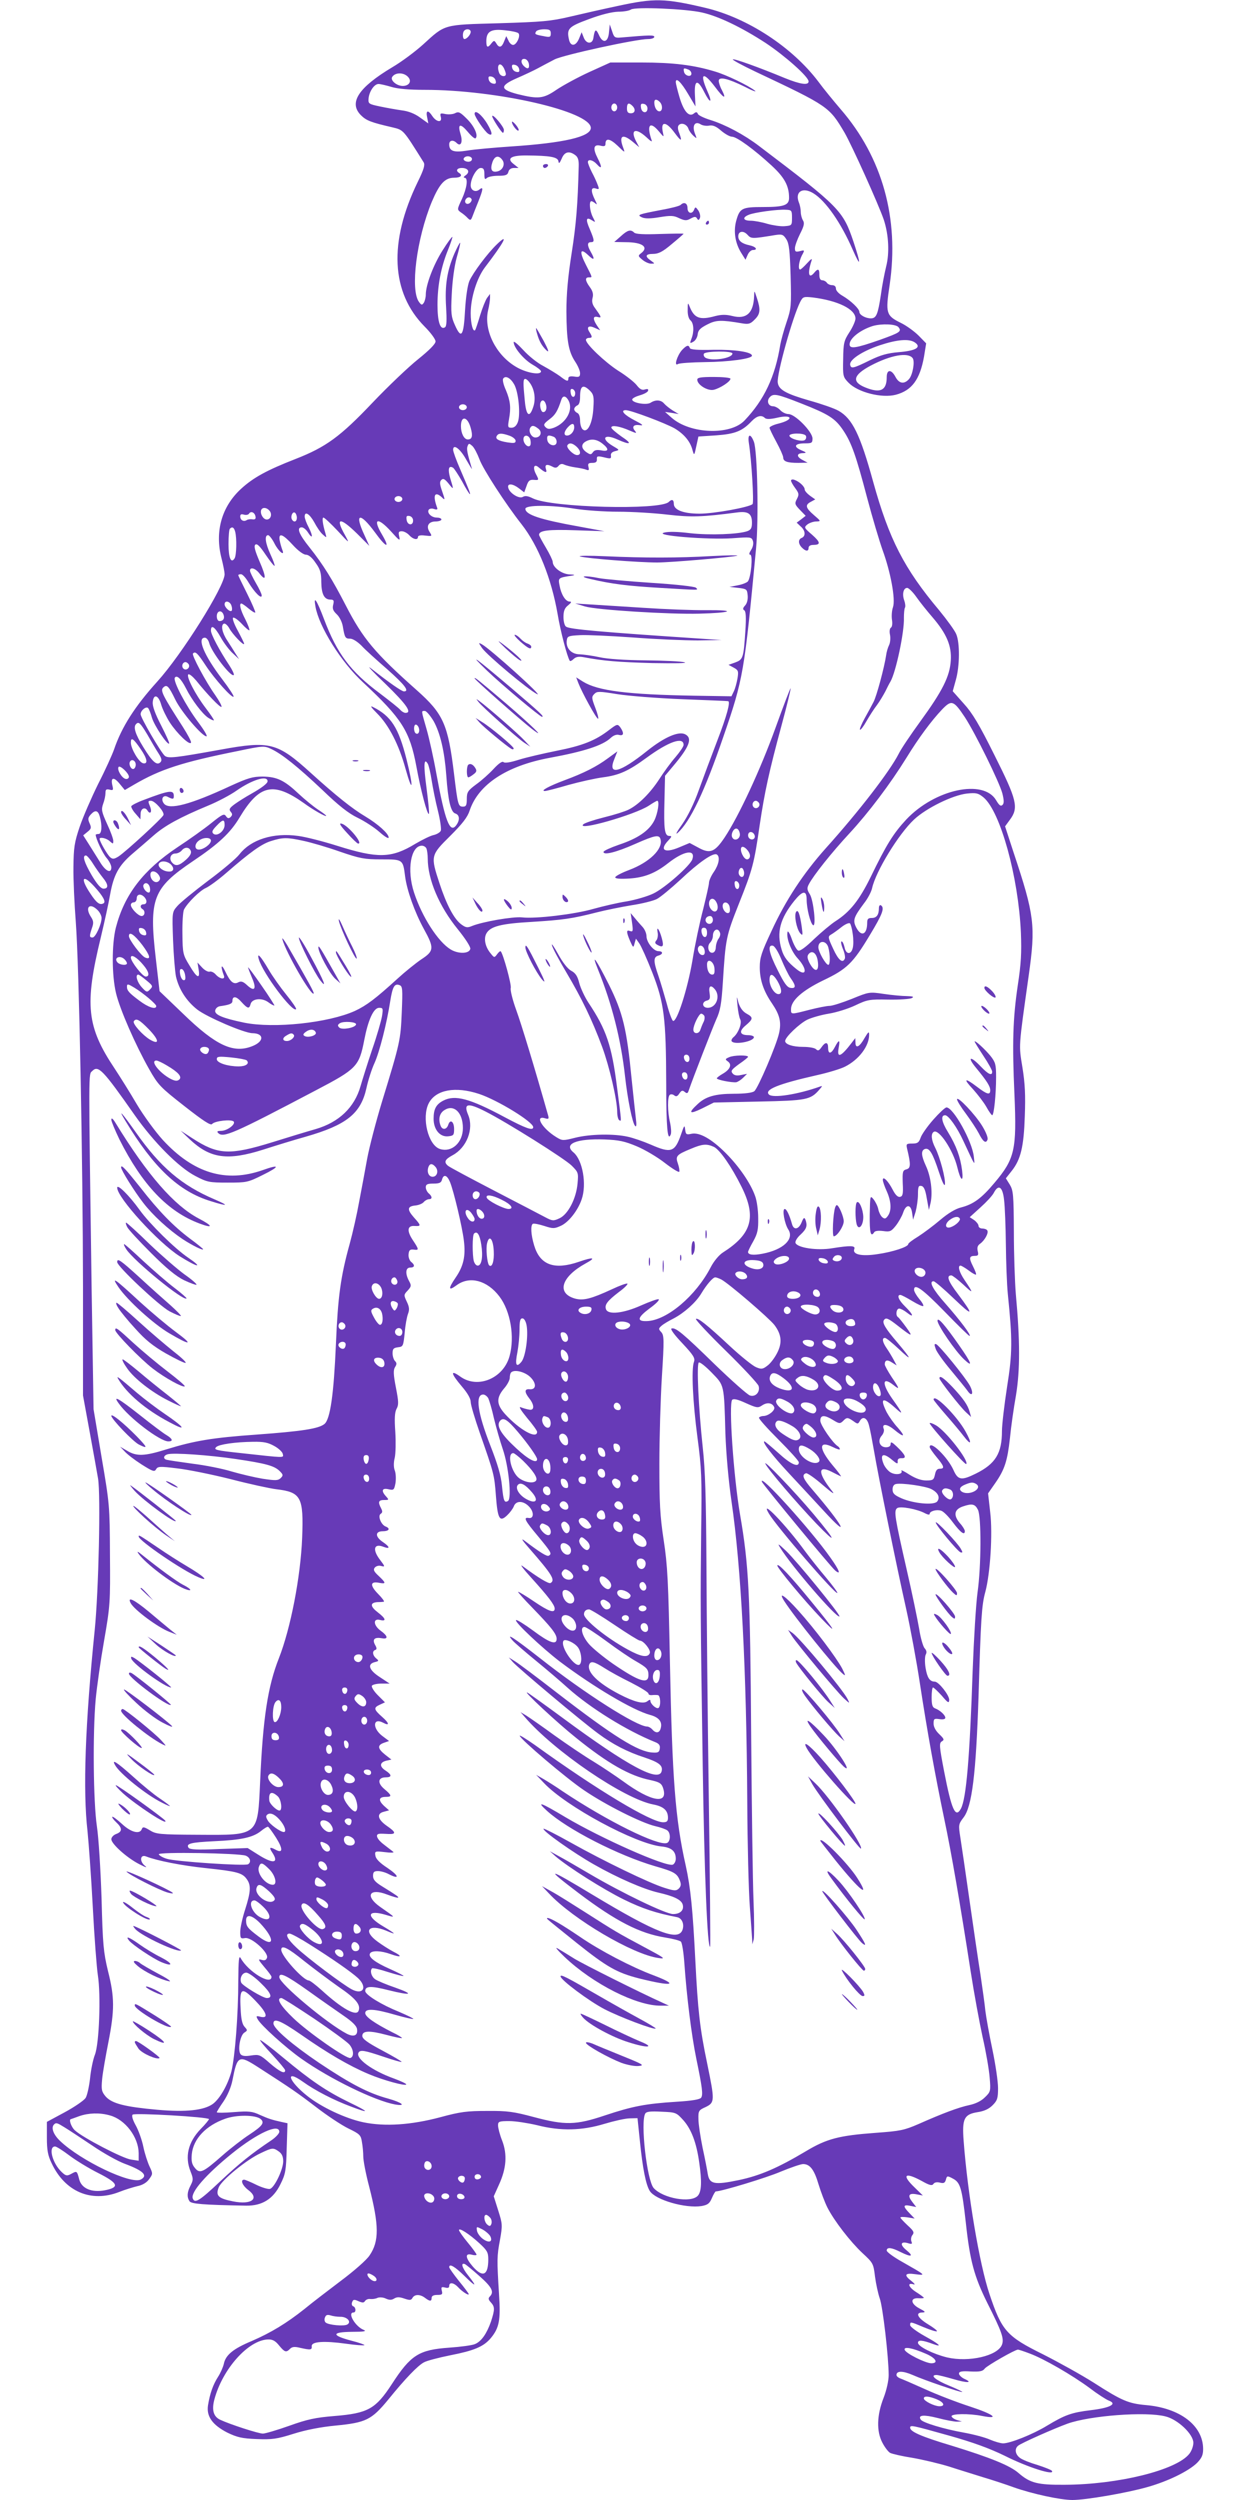 <?xml version="1.0" standalone="no"?>
<!DOCTYPE svg PUBLIC "-//W3C//DTD SVG 20010904//EN"
 "http://www.w3.org/TR/2001/REC-SVG-20010904/DTD/svg10.dtd">
<svg version="1.0" xmlns="http://www.w3.org/2000/svg"
 width="640pt" height="1280pt" viewBox="0 0 640 1280"
 preserveAspectRatio="xMidYMid meet">
<g transform="translate(0,1280) scale(0.1,-0.1)"
fill="#673ab7" stroke="none">
<path d="M3165 12770 c-71 -15 -182 -40 -245 -55 -102 -24 -142 -27 -365 -34
-288 -8 -274 -4 -389 -109 -41 -37 -111 -89 -157 -116 -174 -104 -225 -182
-161 -246 28 -28 53 -37 161 -62 58 -14 54 -10 160 -179 8 -13 1 -37 -30 -100
-150 -309 -137 -567 35 -741 31 -31 56 -65 56 -76 0 -13 -32 -45 -89 -91 -49
-39 -154 -139 -233 -222 -166 -175 -239 -228 -395 -289 -146 -57 -216 -95
-279 -153 -99 -91 -135 -218 -100 -355 9 -35 16 -72 16 -82 0 -62 -219 -411
-345 -550 -114 -126 -182 -232 -221 -347 -9 -26 -45 -106 -81 -176 -35 -71
-78 -170 -95 -220 -27 -80 -31 -106 -32 -207 -1 -63 5 -189 12 -280 17 -228
36 -1212 37 -1875 l0 -550 33 -180 c18 -99 38 -209 44 -245 14 -85 3 -575 -17
-775 -49 -483 -61 -822 -37 -1030 6 -60 19 -235 27 -388 8 -154 20 -311 26
-350 16 -102 7 -350 -15 -407 -10 -25 -21 -80 -25 -122 -5 -43 -15 -88 -23
-100 -9 -13 -57 -46 -107 -73 l-91 -49 0 -81 c0 -63 5 -91 24 -130 68 -146
202 -204 346 -148 30 12 73 25 94 30 25 5 47 18 59 35 20 27 20 29 3 65 -10
21 -25 67 -32 101 -7 35 -25 85 -39 110 -15 27 -22 49 -16 55 10 10 391 -12
391 -23 0 -3 -19 -27 -43 -51 -64 -67 -82 -142 -51 -218 14 -36 14 -42 0 -70
-18 -34 -20 -59 -6 -81 9 -14 68 -19 291 -23 81 -1 138 34 175 110 26 52 29
70 32 185 l4 127 -28 6 c-54 12 -69 17 -114 37 -38 18 -57 20 -132 14 -49 -4
-88 -4 -88 -1 0 3 15 28 34 55 21 31 39 73 46 108 25 129 32 132 133 67 169
-109 197 -128 295 -203 57 -44 131 -93 166 -110 58 -28 64 -34 69 -69 4 -21 7
-55 7 -75 0 -20 13 -89 30 -153 51 -199 52 -280 2 -353 -15 -23 -80 -80 -147
-130 -66 -50 -150 -114 -186 -144 -92 -73 -171 -121 -270 -164 -96 -40 -134
-72 -143 -117 -4 -17 -17 -47 -30 -67 -25 -39 -41 -84 -51 -145 -9 -57 23
-101 99 -140 50 -24 74 -30 150 -33 80 -3 103 0 189 27 63 20 141 35 215 42
155 15 184 29 269 132 89 110 153 176 184 192 14 8 75 24 135 36 122 24 170
44 207 88 43 52 51 92 42 225 -11 177 -11 194 5 278 13 74 13 81 -9 150 l-23
73 27 60 c38 83 43 155 16 225 -12 30 -21 65 -21 78 0 20 5 22 58 22 31 0 95
-10 142 -21 121 -31 230 -28 345 7 50 15 108 28 130 28 l39 1 12 -115 c14
-141 31 -227 51 -258 29 -46 183 -90 265 -77 32 6 41 13 53 41 8 19 17 34 20
34 29 0 260 70 332 101 51 21 103 39 115 39 35 0 57 -29 79 -104 12 -39 32
-92 45 -118 35 -69 118 -176 180 -234 54 -50 56 -53 64 -120 5 -38 16 -88 24
-111 16 -42 46 -304 46 -394 0 -28 -11 -77 -26 -116 -35 -89 -37 -172 -6 -230
12 -23 30 -47 40 -52 10 -5 61 -17 113 -25 52 -9 137 -29 189 -45 52 -17 131
-41 175 -55 44 -13 114 -36 155 -51 96 -34 240 -65 301 -65 68 0 278 36 383
66 107 30 212 82 255 124 24 25 31 40 31 71 0 120 -118 210 -293 225 -89 8
-123 22 -266 114 -63 40 -180 105 -261 146 -186 92 -211 120 -274 309 -51 151
-112 514 -132 782 -9 116 2 138 73 149 32 5 56 16 75 35 24 24 28 35 28 88 0
33 -13 122 -29 198 -16 76 -32 165 -36 198 -3 33 -15 116 -25 185 -11 69 -36
240 -56 380 -20 140 -41 285 -47 322 -10 64 -10 68 16 102 44 56 64 225 77
616 12 406 16 471 35 540 25 94 38 296 25 406 l-11 98 37 53 c48 69 62 113 75
230 5 54 19 153 31 220 21 129 21 277 -1 518 -5 61 -10 204 -10 319 -1 190 -3
211 -21 241 l-20 32 30 38 c46 58 62 123 67 281 4 107 1 167 -12 248 -19 118
-21 95 32 471 36 256 30 308 -78 632 l-43 132 24 33 c47 62 37 102 -78 331
-78 157 -113 216 -158 265 l-56 63 16 58 c20 70 21 190 2 234 -7 18 -47 73
-88 123 -179 213 -256 364 -337 656 -67 244 -107 325 -178 365 -21 12 -87 35
-148 52 -122 35 -159 56 -163 93 -5 44 76 335 115 412 14 27 17 28 64 23 129
-16 219 -60 219 -108 0 -12 -14 -44 -31 -70 -28 -43 -31 -56 -32 -138 -2 -86
-1 -91 27 -120 48 -50 171 -81 243 -62 82 22 123 78 144 195 l11 68 -38 39
c-22 22 -63 52 -92 66 -75 37 -79 49 -57 194 50 340 -37 653 -251 900 -35 41
-87 104 -114 141 -134 177 -363 327 -579 378 -208 49 -261 50 -446 10z m429
-34 c85 -19 203 -76 326 -156 98 -65 220 -173 220 -197 0 -21 -42 -15 -121 17
-135 56 -261 101 -267 96 -3 -3 49 -31 114 -62 377 -178 379 -180 458 -313 39
-68 173 -365 201 -446 25 -76 30 -170 12 -240 -8 -33 -21 -98 -27 -145 -15
-99 -23 -120 -51 -120 -28 0 -59 18 -59 33 0 16 -44 58 -87 83 -18 10 -33 26
-33 36 0 11 -7 18 -20 18 -10 0 -23 6 -27 13 -4 6 -15 12 -23 12 -10 0 -15 10
-15 28 1 30 -7 34 -25 12 -29 -36 -37 -7 -15 60 5 14 -2 10 -22 -12 -16 -18
-33 -33 -36 -33 -12 0 -7 40 8 71 16 29 16 30 -10 23 -21 -5 -25 -3 -25 15 0
12 12 45 26 73 21 41 24 56 15 70 -6 10 -11 29 -11 42 0 14 -4 36 -10 50 -21
55 20 80 75 46 63 -39 141 -151 201 -289 42 -95 43 -77 4 41 -54 160 -70 177
-483 490 -76 58 -173 110 -251 134 -32 10 -61 24 -63 31 -4 10 -9 11 -19 3
-25 -22 -52 7 -74 79 -11 37 -20 74 -20 80 0 27 27 1 63 -60 l38 -64 -3 59
c-4 77 13 83 47 16 32 -64 45 -59 16 5 -40 91 -21 101 40 20 44 -59 61 -67 35
-16 -9 16 -16 38 -16 47 0 23 46 13 135 -31 38 -20 61 -28 50 -19 -33 26 -146
81 -205 98 -108 33 -214 46 -375 46 l-160 0 -108 -49 c-59 -27 -134 -68 -167
-90 -68 -47 -94 -49 -200 -23 -91 24 -92 43 -3 82 37 16 86 39 108 51 22 12
60 32 85 45 46 23 416 104 478 104 18 0 32 5 32 11 0 10 -21 10 -170 -3 -32
-3 -36 0 -46 32 l-12 35 -4 -40 c-4 -53 -32 -60 -52 -13 -15 33 -21 29 -28
-17 -5 -32 -36 -31 -49 2 l-11 28 -13 -32 c-16 -39 -42 -43 -51 -9 -14 59 -5
69 101 108 64 24 118 37 150 38 28 0 57 5 65 11 21 15 280 4 364 -15z m-1184
-99 c0 -14 -20 -37 -32 -37 -10 0 -11 34 -1 43 11 12 33 8 33 -6z m244 -7 c13
-12 -9 -60 -27 -60 -8 0 -19 10 -24 23 l-11 22 -11 -27 c-12 -32 -26 -35 -40
-10 -10 16 -12 16 -25 0 -19 -25 -26 -22 -26 11 0 50 24 64 94 56 34 -3 65
-10 70 -15z m166 -1 c0 -19 -4 -21 -37 -14 -44 8 -47 10 -38 24 3 6 22 11 41
11 28 0 34 -4 34 -21z m-112 -157 c4 -24 -7 -29 -26 -10 -18 18 -15 40 6 36 9
-2 18 -13 20 -26z m-128 -21 c5 -11 10 -24 10 -30 0 -17 -27 -13 -34 5 -16 41
4 62 24 25z m78 -5 c3 -13 -1 -17 -14 -14 -11 2 -20 11 -22 22 -3 13 1 17 14
14 11 -2 20 -11 22 -22z m866 -2 c9 -3 16 -13 16 -21 0 -20 -34 -12 -38 10 -4
19 -1 20 22 11z m-1433 -40 c18 -21 3 -44 -29 -44 -31 0 -65 29 -54 46 16 25
62 24 83 -2z m447 -18 c3 -13 -1 -17 -14 -14 -11 2 -20 11 -22 22 -3 13 1 17
14 14 11 -2 20 -11 22 -22z m-534 -31 c32 -10 92 -15 170 -15 371 0 851 -111
851 -195 0 -45 -136 -77 -410 -95 -88 -6 -189 -15 -223 -21 -69 -11 -92 -3
-92 32 0 21 20 25 38 7 21 -21 33 4 20 45 -16 53 -2 58 37 12 18 -22 36 -37
40 -33 15 14 -7 63 -45 100 -33 33 -42 38 -59 29 -10 -6 -33 -8 -50 -5 -27 6
-29 4 -24 -15 8 -30 -22 -27 -43 4 -22 34 -35 31 -27 -6 l6 -31 -42 30 c-27
20 -60 33 -94 37 -28 4 -79 13 -112 20 -57 12 -60 14 -58 40 3 36 29 75 51 75
9 0 39 -7 66 -15z m1374 -77 c16 -16 15 -48 -2 -48 -14 0 -26 21 -26 46 0 17
12 18 28 2z m-218 -28 c0 -11 -7 -20 -15 -20 -8 0 -15 9 -15 20 0 11 7 20 15
20 8 0 15 -9 15 -20z m78 8 c18 -18 14 -38 -8 -38 -15 0 -20 7 -20 25 0 27 9
32 28 13z m77 -13 c0 -28 -29 -25 -33 3 -3 19 0 23 15 20 10 -2 18 -12 18 -23z
m139 -125 c34 -46 40 -46 24 -2 -9 22 -9 35 -2 42 14 14 42 3 49 -20 3 -9 14
-25 25 -35 19 -17 19 -17 7 14 -14 39 2 63 31 44 10 -6 30 -9 44 -6 18 3 35
-4 60 -26 20 -17 45 -31 56 -31 24 0 113 -65 203 -148 66 -61 89 -104 89 -165
0 -38 -26 -47 -134 -47 -108 0 -119 -6 -137 -72 -14 -53 -5 -112 25 -161 l23
-37 11 25 c6 14 18 25 27 25 27 0 16 17 -17 24 -39 8 -58 23 -58 46 0 27 26
31 47 8 19 -21 23 -21 139 -2 38 6 44 4 60 -21 14 -22 18 -56 22 -189 4 -152
3 -165 -21 -236 -14 -41 -28 -93 -32 -115 -26 -163 -82 -282 -183 -388 -73
-77 -279 -69 -373 14 l-34 30 35 -5 35 -6 -30 18 c-16 10 -36 26 -44 35 -16
20 -44 22 -70 5 -22 -14 -97 0 -94 17 1 6 18 15 39 21 21 6 40 16 42 23 3 9
-2 11 -16 7 -15 -5 -26 1 -43 23 -13 16 -55 49 -94 73 -68 44 -165 136 -165
158 0 5 7 10 15 10 18 0 19 5 3 30 -17 26 -4 36 28 21 l27 -12 -17 25 c-22 34
-20 49 4 43 22 -6 20 -1 -13 45 -14 18 -18 34 -13 53 5 18 1 35 -14 55 -24 33
-26 50 -5 50 19 0 20 -5 -15 64 -35 68 -30 89 11 50 31 -30 37 -24 14 16 -19
33 -19 50 0 50 20 0 19 9 -5 66 -23 52 -19 65 11 46 19 -12 19 -12 4 17 -16
32 -20 81 -7 81 4 0 14 -6 21 -12 9 -9 8 -2 -3 19 -22 45 -21 66 4 58 18 -6
19 -4 10 19 -5 14 -18 43 -30 65 -11 22 -20 45 -20 51 0 17 26 11 45 -10 27
-30 29 -17 5 30 -26 51 -21 73 15 64 19 -5 25 -2 25 9 0 32 23 28 62 -9 38
-37 39 -38 29 -11 -24 63 -4 75 50 30 l32 -27 -17 32 c-30 59 -1 69 53 20 23
-22 32 -27 27 -15 -26 76 -9 99 36 46 28 -33 28 -34 22 -7 -13 59 16 58 60 -2z
m-509 -114 c14 -10 19 -25 18 -57 -5 -198 -13 -297 -36 -444 -19 -121 -27
-208 -27 -300 1 -148 10 -204 45 -257 14 -21 25 -47 25 -59 0 -18 -5 -21 -30
-17 -20 3 -30 0 -30 -9 0 -18 -7 -17 -43 11 -18 13 -56 36 -85 52 -30 15 -76
52 -103 82 -27 29 -49 48 -49 40 0 -27 51 -88 95 -114 25 -14 45 -30 45 -35 0
-22 -78 -8 -130 24 -102 61 -164 187 -141 288 6 24 10 53 10 64 l0 20 -15 -20
c-8 -11 -24 -51 -36 -90 -11 -38 -23 -72 -25 -75 -11 -12 -23 31 -23 86 0 79
31 179 72 234 101 132 126 181 62 119 -48 -46 -122 -145 -141 -188 -9 -22 -18
-82 -22 -150 -7 -132 -19 -150 -52 -75 -19 42 -21 60 -16 158 3 66 13 142 25
186 12 41 20 76 18 77 -2 2 -15 -23 -29 -54 -38 -88 -50 -164 -43 -275 4 -68
3 -99 -6 -104 -24 -15 -38 29 -38 115 0 100 18 194 54 282 14 35 24 65 22 66
-2 2 -25 -29 -50 -69 -46 -72 -86 -176 -86 -227 0 -14 -5 -33 -10 -41 -9 -13
-12 -13 -24 3 -47 61 -13 325 65 514 39 92 67 123 114 123 34 0 46 12 25 25
-18 11 -10 25 14 25 33 0 44 -20 21 -37 -11 -7 -13 -13 -7 -13 20 0 13 -52
-13 -109 -25 -53 -25 -54 -6 -68 11 -7 27 -20 35 -29 14 -14 17 -13 25 8 5 13
18 47 30 76 25 63 27 79 6 62 -20 -17 -45 -5 -45 21 0 36 31 89 51 89 15 0 19
-7 19 -32 0 -25 3 -29 12 -20 7 7 33 12 59 12 38 0 48 4 52 20 3 13 14 20 29
20 l23 0 -25 20 c-38 29 -14 45 68 44 119 -1 157 -8 161 -29 2 -15 6 -12 17
13 14 35 38 41 69 18z m-530 -15 c3 -5 1 -13 -5 -16 -15 -9 -43 3 -35 15 8 13
32 13 40 1z m159 -13 c13 -22 -2 -51 -29 -56 -28 -6 -36 11 -24 47 12 35 34
38 53 9z m-160 -197 c3 -5 -1 -14 -8 -20 -16 -13 -32 2 -21 19 8 12 22 13 29
1z m1641 -96 c0 -39 -1 -40 -37 -43 -20 -2 -60 4 -89 12 -29 9 -68 16 -86 16
-38 0 -44 16 -10 30 26 12 149 29 192 26 28 -1 30 -4 30 -41z m545 -560 c18
-22 8 -28 -95 -65 -123 -43 -155 -48 -155 -23 0 31 55 74 119 94 46 13 118 10
131 -6z m85 -79 c34 -24 4 -42 -83 -49 -59 -5 -93 -15 -147 -41 -87 -43 -98
-45 -102 -24 -6 25 61 70 151 100 90 30 152 35 181 14z m-12 -80 c12 -17 0
-86 -19 -107 -25 -28 -51 -23 -69 11 -21 40 -45 40 -45 -1 0 -68 -32 -84 -109
-53 -72 29 -63 64 27 112 102 54 192 70 215 38z m-2041 -133 c23 -39 34 -157
19 -195 -7 -18 -18 -28 -32 -28 -19 0 -20 3 -13 43 11 60 7 95 -16 150 -12 26
-18 52 -14 58 11 18 37 5 56 -28z m82 5 c23 -33 30 -82 16 -122 -19 -58 -36
-45 -43 32 -9 91 -9 112 2 112 6 0 17 -10 25 -22z m307 -39 c18 -18 21 -30 17
-88 -4 -78 -30 -130 -54 -110 -8 6 -14 27 -14 46 0 21 -6 36 -15 39 -8 4 -15
12 -15 19 0 7 7 15 15 19 10 3 15 19 15 44 0 57 15 67 51 31z m-76 -12 c0 -26
-20 -25 -23 2 -3 16 1 22 10 19 7 -3 13 -12 13 -21z m1158 -53 c140 -55 173
-76 214 -137 43 -64 66 -130 123 -347 27 -102 63 -222 79 -267 41 -112 67
-252 53 -292 -6 -17 -8 -46 -5 -65 3 -19 1 -36 -6 -40 -6 -4 -8 -20 -4 -37 3
-17 1 -40 -5 -52 -6 -12 -13 -35 -15 -52 -9 -61 -49 -211 -65 -240 -8 -16 -29
-54 -45 -83 -16 -29 -27 -56 -24 -58 3 -3 18 16 33 43 15 26 39 64 54 83 14
19 33 51 43 70 9 19 21 42 26 50 28 48 72 256 69 327 0 22 2 45 5 51 4 5 2 23
-3 37 -12 32 -5 65 15 65 7 0 29 -21 47 -47 19 -27 56 -73 82 -103 73 -85 99
-147 94 -222 -5 -81 -42 -155 -157 -313 -48 -66 -98 -140 -110 -165 -46 -90
-203 -294 -373 -483 -115 -129 -205 -265 -278 -424 -51 -109 -60 -136 -60
-185 0 -65 19 -122 63 -186 40 -59 48 -96 36 -151 -13 -61 -108 -283 -127
-298 -10 -8 -48 -13 -104 -13 -95 0 -145 -14 -186 -53 -50 -46 -43 -54 21 -23
l62 31 230 5 c245 5 265 9 310 61 16 18 17 21 4 16 -112 -40 -242 -61 -262
-41 -25 25 47 54 245 99 59 13 124 33 145 44 71 36 123 105 123 163 0 19 -4
16 -23 -16 -26 -47 -47 -57 -47 -24 l-1 23 -19 -25 c-55 -72 -76 -80 -66 -25
8 43 2 45 -19 5 -19 -37 -35 -39 -35 -5 0 31 -14 32 -34 3 -12 -17 -18 -20
-28 -10 -7 7 -36 12 -66 12 -54 0 -92 13 -92 30 0 20 73 89 113 109 23 11 73
25 110 31 38 6 99 25 135 42 63 30 73 32 171 30 57 -1 111 3 120 8 12 7 5 9
-26 10 -23 0 -76 5 -117 11 -75 11 -76 11 -164 -25 -50 -20 -101 -36 -114 -36
-14 0 -60 -9 -103 -20 -97 -25 -95 -25 -95 3 0 44 57 95 164 147 122 58 153
88 240 233 64 106 77 139 56 152 -5 3 -10 -3 -10 -14 0 -35 -12 -51 -36 -51
-19 0 -24 -5 -24 -24 0 -61 -30 -75 -56 -25 -19 37 -13 53 39 123 20 25 38 60
42 78 19 87 136 278 215 352 63 59 198 125 271 133 48 5 58 2 85 -20 86 -73
178 -405 191 -692 4 -103 1 -159 -16 -270 -25 -169 -29 -295 -17 -560 12 -282
2 -328 -103 -452 -66 -79 -108 -109 -170 -125 -29 -7 -67 -30 -107 -64 -34
-29 -85 -67 -113 -85 -28 -17 -51 -34 -51 -39 0 -14 -79 -40 -156 -51 -83 -13
-131 -2 -120 26 7 18 -19 19 -113 4 -76 -13 -178 2 -188 27 -3 8 8 27 26 43
31 29 36 45 25 76 -6 14 -10 11 -20 -14 -15 -36 -40 -41 -49 -8 -13 47 -28 77
-37 77 -15 0 -1 -76 18 -105 32 -49 -26 -104 -132 -124 -47 -9 -74 -6 -74 9 0
4 12 29 27 55 22 40 26 60 25 119 0 39 -7 90 -16 113 -23 65 -82 151 -150 219
-73 73 -135 108 -176 99 -26 -6 -29 -3 -32 22 -3 25 -5 22 -21 -25 -32 -92
-51 -98 -156 -52 -37 16 -89 34 -117 40 -71 16 -191 14 -268 -5 -64 -16 -67
-16 -98 3 -73 45 -113 114 -56 96 16 -5 19 -2 15 13 -68 241 -137 468 -164
542 -19 52 -31 102 -28 112 5 16 -38 173 -51 188 -3 3 -11 -4 -19 -15 -14 -19
-15 -18 -34 6 -27 33 -35 74 -21 100 20 37 74 51 234 60 158 10 204 16 333 49
43 11 122 27 176 36 54 8 113 23 130 32 18 9 72 54 122 100 93 88 167 139 185
128 18 -11 11 -51 -15 -89 -14 -20 -25 -45 -25 -56 0 -10 -14 -71 -30 -136
-17 -64 -42 -182 -55 -263 -25 -146 -79 -315 -99 -308 -5 2 -20 41 -32 88 -13
46 -32 111 -43 143 -26 74 -26 96 -1 103 26 7 26 23 1 23 -25 0 -61 46 -61 77
0 14 -9 35 -20 47 -10 11 -29 32 -40 46 l-21 25 7 -49 c6 -43 5 -48 -10 -43
-20 8 -20 -4 0 -51 16 -36 17 -36 23 -12 l7 24 17 -24 c10 -14 40 -81 67 -150
60 -154 70 -230 71 -569 0 -223 7 -299 23 -260 4 9 2 36 -3 60 -14 58 -14 136
-1 144 6 4 16 2 23 -4 9 -7 16 -4 25 10 11 16 16 18 27 9 12 -10 16 -9 21 6
23 67 121 318 141 364 21 45 27 80 34 190 14 224 16 236 83 405 69 173 77 202
106 403 25 167 47 269 111 506 28 103 49 190 47 192 -2 1 -37 -90 -78 -204
-77 -213 -187 -450 -260 -560 -51 -76 -75 -85 -136 -51 l-43 23 -55 -23 c-74
-31 -101 -13 -54 36 18 19 19 23 5 23 -24 0 -29 33 -25 178 l3 130 41 49 c83
98 101 143 63 163 -33 18 -106 -13 -195 -84 -142 -114 -205 -129 -168 -41 l15
38 -48 -35 c-58 -43 -123 -76 -223 -113 -80 -30 -126 -55 -100 -55 8 0 62 14
120 31 58 16 138 34 177 39 83 11 130 32 223 100 113 83 190 110 190 66 0 -8
-19 -36 -42 -63 -23 -26 -60 -77 -83 -113 -45 -69 -104 -129 -156 -155 -17 -9
-74 -27 -127 -40 -52 -13 -100 -29 -106 -36 -34 -36 264 49 336 96 21 14 40
25 43 25 13 0 3 -65 -15 -101 -27 -53 -85 -92 -181 -124 -43 -15 -79 -31 -79
-37 0 -18 65 -2 162 41 104 46 124 49 130 23 13 -49 -57 -117 -160 -156 -40
-15 -72 -32 -72 -38 0 -7 26 -9 73 -6 76 5 132 27 197 78 81 64 142 74 125 21
-10 -32 -141 -148 -200 -176 -29 -14 -90 -32 -136 -40 -46 -7 -122 -25 -169
-38 -96 -28 -297 -52 -367 -44 -46 5 -202 -22 -256 -44 -24 -10 -32 -9 -55 8
-37 27 -76 101 -112 211 -46 140 -45 143 55 242 63 63 89 96 100 131 45 133
189 228 410 269 174 32 271 63 312 102 14 13 30 19 43 15 24 -6 26 10 6 39
-14 18 -16 18 -58 -14 -70 -54 -136 -80 -268 -106 -69 -14 -156 -34 -194 -46
-44 -14 -72 -18 -78 -12 -6 6 -24 -6 -50 -34 -23 -25 -63 -61 -90 -80 -43 -32
-48 -40 -48 -75 0 -32 -4 -39 -19 -39 -25 0 -27 8 -46 165 -31 257 -55 310
-191 431 -215 191 -276 264 -364 435 -67 130 -115 208 -185 296 -55 68 -68
103 -40 103 8 0 22 -11 31 -25 25 -39 28 -22 5 24 -12 22 -21 47 -21 56 0 30
25 14 49 -29 13 -25 32 -53 44 -63 20 -18 20 -18 13 7 -14 47 -18 80 -10 80 5
0 37 -30 72 -67 63 -68 63 -68 38 -22 -51 90 -26 93 62 7 l63 -63 -25 55 c-53
113 -24 120 54 14 57 -79 80 -86 36 -11 -50 84 -23 92 47 15 42 -47 47 -50 41
-25 -5 22 -3 27 13 27 11 0 28 -9 38 -20 20 -22 45 -27 45 -9 0 7 14 10 35 7
39 -4 39 -5 23 21 -17 28 -3 51 32 51 16 0 30 5 30 10 0 6 -11 10 -24 10 -27
0 -51 24 -41 40 4 6 16 8 27 4 15 -5 20 -3 16 7 -23 62 -13 86 23 54 18 -18
19 -17 3 29 -13 37 -14 50 -4 59 9 9 17 5 36 -18 28 -35 28 -35 9 27 -13 46
-8 67 15 53 5 -3 26 -35 46 -70 19 -36 37 -65 40 -65 4 0 -4 21 -50 128 -20
46 -36 90 -36 99 0 33 37 5 68 -52 19 -33 31 -53 28 -44 -24 80 -28 100 -22
115 6 15 8 15 24 1 10 -9 26 -40 37 -69 18 -50 134 -229 216 -333 85 -109 152
-276 184 -459 14 -85 48 -216 62 -239 2 -4 11 0 20 9 12 11 26 14 52 9 101
-19 173 -25 351 -30 115 -2 183 -1 165 4 -16 5 -106 9 -200 10 -105 1 -195 7
-235 16 -36 8 -82 14 -102 15 -43 0 -72 32 -66 72 3 21 9 23 68 26 35 2 158
-4 272 -12 115 -9 263 -15 331 -15 l122 2 -120 8 c-496 33 -656 47 -676 60 -8
4 -14 26 -14 50 0 31 6 46 24 60 17 14 19 19 7 19 -20 0 -43 36 -51 82 -8 40
-7 40 65 51 17 3 12 5 -13 6 -40 1 -87 36 -87 64 0 8 -16 41 -35 73 -19 32
-35 61 -35 66 0 22 48 28 187 23 l148 -5 -130 24 c-201 36 -275 61 -275 91 0
20 133 20 255 0 50 -8 149 -15 220 -15 72 0 186 -7 253 -15 121 -14 179 -12
354 11 58 8 78 -5 78 -52 0 -27 -5 -36 -22 -43 -46 -17 -195 -22 -294 -11 -64
8 -111 9 -134 3 -55 -15 223 -37 348 -29 96 7 100 7 107 -14 4 -13 0 -31 -9
-45 -11 -17 -12 -25 -5 -25 15 0 4 -117 -12 -137 -7 -7 -30 -16 -53 -20 l-41
-8 45 -5 c43 -5 45 -7 48 -38 2 -21 -3 -41 -13 -52 -12 -13 -13 -20 -4 -25 8
-6 10 -35 5 -109 -9 -136 -12 -143 -52 -158 l-34 -12 26 -14 c24 -13 26 -18
20 -55 -4 -23 -12 -53 -19 -67 l-12 -25 -190 3 c-343 6 -494 25 -570 72 l-35
22 11 -29 c18 -47 92 -183 101 -183 4 0 -2 25 -14 56 -19 50 -20 56 -5 71 14
14 24 14 117 -1 56 -9 206 -21 334 -26 127 -5 232 -9 234 -10 13 -2 -7 -76
-54 -198 -31 -81 -74 -196 -96 -257 -24 -68 -56 -133 -85 -175 -26 -36 -37
-56 -24 -45 64 56 139 213 235 494 102 296 107 328 167 962 14 152 7 499 -11
547 -17 44 -33 41 -26 -5 14 -89 27 -306 19 -314 -16 -16 -197 -49 -271 -49
-83 0 -132 19 -132 50 0 22 -10 26 -26 10 -43 -43 -599 -29 -695 18 -26 13
-40 15 -52 8 -19 -12 -70 20 -75 48 -5 23 24 20 56 -5 l26 -20 12 33 c9 27 16
33 38 31 26 -2 26 -1 11 28 -19 35 -11 57 13 36 34 -29 45 -31 37 -8 -7 23 5
27 35 11 13 -7 21 -6 30 5 8 10 18 12 29 6 9 -4 34 -11 56 -14 22 -3 48 -8 57
-12 13 -5 15 -2 11 14 -4 17 -1 21 20 21 17 0 24 5 23 18 -1 18 2 19 47 8 23
-5 27 -4 25 11 -2 11 5 19 21 23 24 6 24 6 -12 27 -63 38 -44 64 24 33 69 -31
79 -23 21 15 -28 20 -52 40 -52 46 0 14 43 7 95 -16 33 -14 37 -15 26 -1 -18
21 -7 34 26 29 20 -3 13 4 -26 24 -55 28 -77 53 -47 53 26 0 204 -67 251 -94
48 -29 80 -67 91 -112 8 -28 9 -27 19 21 l11 50 92 6 c96 7 133 22 181 73 26
27 50 33 67 16 7 -7 27 -7 62 1 81 19 88 -10 7 -30 -25 -6 -45 -16 -45 -21 0
-5 16 -38 35 -73 19 -35 35 -71 35 -79 0 -21 21 -28 78 -28 l47 1 -28 15 c-31
17 -28 34 6 34 18 1 16 4 -11 15 -42 18 -33 35 19 35 35 0 39 2 39 25 0 34
-89 125 -123 125 -13 0 -32 9 -42 20 -10 11 -27 20 -37 20 -24 0 -34 26 -18
45 19 22 36 19 163 -31z m-1192 15 c25 -47 -11 -114 -75 -139 -23 -8 -32 -8
-43 3 -12 12 -9 18 20 40 31 23 42 43 61 100 7 23 23 22 37 -4z m-116 -19 c7
-21 0 -40 -14 -40 -11 0 -19 31 -14 48 7 18 21 15 28 -8z m-405 -15 c0 -8 -9
-15 -20 -15 -11 0 -20 7 -20 15 0 8 9 15 20 15 11 0 20 -7 20 -15z m20 -106
c12 -42 7 -59 -15 -59 -19 0 -35 32 -35 68 0 56 34 50 50 -9z m530 3 c0 -21
-18 -42 -37 -42 -18 0 -16 20 4 42 21 23 33 23 33 0z m-185 -6 c23 -16 14 -46
-14 -46 -20 0 -37 32 -26 50 8 13 18 13 40 -4z m-146 -37 c17 -6 31 -18 31
-26 0 -12 -8 -13 -42 -8 -48 8 -64 18 -54 34 9 14 25 14 65 0z m1517 0 c3 -6
2 -15 -4 -21 -12 -12 -74 3 -80 20 -5 15 74 17 84 1z m-1411 -19 c3 -11 3 -25
0 -30 -10 -16 -35 8 -35 31 0 25 27 24 35 -1z m119 14 c9 -3 16 -15 16 -26 0
-29 -44 -20 -48 10 -3 23 4 27 32 16z m250 -35 c36 -28 33 -43 -5 -35 -23 4
-35 2 -43 -9 -10 -14 -13 -14 -34 0 -26 19 -28 40 -4 54 27 16 57 13 86 -10z
m-132 -16 c22 -20 24 -43 3 -43 -20 0 -57 38 -50 50 9 15 26 12 47 -7z m-892
-268 c0 -8 -9 -15 -20 -15 -11 0 -20 7 -20 15 0 8 9 15 20 15 11 0 20 -7 20
-15z m-680 -60 c15 -18 6 -45 -14 -45 -18 0 -35 29 -29 48 6 16 28 15 43 -3z
m-72 -29 c3 -12 -2 -17 -15 -15 -10 2 -24 0 -30 -4 -16 -10 -33 0 -33 19 0 11
6 13 19 9 11 -3 22 -1 26 5 9 15 29 7 33 -14z m212 -7 c0 -20 -15 -26 -25 -9
-9 15 3 43 15 35 5 -3 10 -15 10 -26z m595 -14 c0 -28 -29 -25 -33 3 -3 19 0
23 15 20 10 -2 18 -12 18 -23z m-911 -57 c9 -34 7 -121 -3 -137 -18 -28 -31 2
-31 73 0 40 3 76 7 79 12 12 21 7 27 -15z m201 -60 c21 -42 56 -70 40 -32 -4
11 -10 31 -13 47 -7 41 15 34 67 -23 27 -30 55 -50 67 -50 14 0 32 -15 50 -42
24 -33 29 -52 29 -99 1 -61 15 -89 47 -89 17 0 19 -5 14 -26 -5 -20 -1 -31 18
-49 14 -13 27 -39 31 -61 10 -60 13 -64 38 -64 13 0 37 -15 58 -36 18 -20 78
-74 132 -121 90 -80 115 -113 85 -113 -12 1 -68 39 -170 119 -23 18 10 -18 75
-80 108 -105 139 -149 103 -149 -7 0 -19 7 -26 15 -7 9 -54 46 -104 84 -153
114 -220 204 -287 381 -37 98 -55 125 -44 65 18 -104 132 -286 244 -389 198
-185 239 -248 273 -431 22 -120 56 -250 64 -242 3 2 -3 61 -12 131 -16 119
-14 159 6 126 5 -8 14 -46 20 -85 6 -38 20 -109 32 -156 12 -48 18 -93 15
-102 -3 -8 -19 -18 -35 -22 -17 -3 -59 -24 -95 -45 -123 -75 -193 -76 -402
-10 -70 22 -159 45 -198 50 -127 18 -242 -18 -301 -94 -15 -20 -87 -81 -160
-135 -73 -55 -145 -114 -159 -131 -26 -30 -26 -31 -21 -173 3 -78 10 -162 15
-187 15 -65 53 -125 109 -169 49 -38 241 -121 283 -121 59 -1 60 -41 2 -65
-98 -41 -188 0 -357 164 l-121 116 -19 165 c-36 309 -16 362 190 501 131 88
192 145 239 224 101 168 172 184 329 73 49 -36 114 -72 114 -65 0 3 -19 17
-42 32 -24 16 -68 52 -98 80 -74 70 -112 88 -185 89 -51 0 -75 -7 -165 -48
-204 -95 -313 -124 -340 -91 -19 23 -5 48 19 35 26 -13 31 -13 31 4 0 33 -21
31 -155 -20 -33 -12 -61 -27 -63 -32 -1 -5 8 -23 22 -38 l25 -29 1 28 c0 27
22 38 35 17 13 -21 24 -9 15 16 -13 32 -13 34 3 34 20 0 70 -57 64 -73 -6 -16
-191 -186 -230 -212 -23 -14 -30 -15 -43 -4 -14 12 -54 81 -54 94 0 11 35 4
52 -12 17 -15 18 -15 18 2 0 10 -14 49 -32 87 -28 62 -30 73 -20 102 7 18 12
43 12 55 0 19 4 22 21 18 18 -5 20 -2 15 19 -11 43 5 49 35 13 l28 -34 48 28
c134 78 243 114 532 172 129 27 134 27 170 10 55 -26 134 -89 262 -210 83 -80
134 -120 180 -142 35 -17 85 -49 112 -73 27 -24 47 -36 47 -28 0 20 -55 69
-120 108 -66 39 -151 107 -279 223 -171 155 -209 165 -461 119 -233 -42 -268
-46 -286 -32 -20 17 -124 195 -124 213 0 20 29 43 39 31 4 -5 13 -27 19 -49
12 -40 79 -141 88 -132 3 2 -16 44 -41 93 -31 60 -45 99 -43 119 4 44 29 37
43 -12 7 -24 27 -65 45 -93 36 -55 102 -119 108 -102 2 6 -17 41 -41 79 -103
160 -117 187 -102 202 19 19 28 10 63 -62 31 -63 137 -187 159 -187 7 0 -12
32 -42 72 -63 84 -130 211 -120 228 10 16 32 -5 57 -54 30 -60 84 -131 114
-151 14 -9 27 -15 29 -13 2 2 -17 30 -42 63 -54 71 -100 161 -89 172 5 4 22
-10 40 -31 57 -71 124 -141 130 -135 3 3 -11 30 -32 60 -49 69 -122 206 -114
213 12 13 23 3 65 -61 46 -70 135 -169 143 -160 3 3 -23 43 -58 89 -93 122
-131 213 -89 213 8 0 18 -12 22 -27 12 -47 113 -178 126 -164 3 3 -7 25 -22
48 -51 77 -95 160 -95 179 0 33 19 21 50 -34 16 -29 44 -66 62 -82 l32 -30
-19 30 c-10 17 -29 46 -41 65 -27 40 -35 81 -17 87 6 2 18 -8 27 -24 15 -29
76 -93 76 -79 0 4 -15 34 -32 66 -18 32 -29 62 -25 67 5 4 24 -9 44 -30 19
-21 37 -36 40 -34 2 3 -7 28 -21 56 -25 48 -33 81 -20 81 3 0 20 -11 36 -25
17 -14 32 -24 35 -21 2 2 -16 45 -41 95 -25 50 -46 93 -46 96 0 3 6 5 14 5 8
0 25 -19 39 -43 30 -50 67 -87 67 -66 0 8 -14 37 -30 64 -16 28 -30 56 -30 63
0 21 28 13 49 -15 35 -44 35 -18 0 62 -23 54 -30 78 -22 86 8 8 23 -6 53 -51
23 -34 44 -60 46 -57 2 2 -7 28 -21 58 -27 59 -32 99 -12 99 6 -1 21 -20 32
-42z m-220 -319 c4 -11 4 -23 1 -26 -8 -9 -36 17 -36 33 0 22 28 16 35 -7z
m-41 -45 c8 -20 -1 -34 -20 -34 -8 0 -14 10 -14 25 0 28 24 34 34 9z m-178
-255 c10 -17 -13 -36 -27 -22 -12 12 -4 33 11 33 5 0 12 -5 16 -11z m3974
-271 c54 -83 176 -331 192 -390 9 -36 9 -51 1 -59 -9 -9 -17 -3 -33 24 -65
110 -314 56 -460 -99 -66 -71 -102 -129 -182 -294 -59 -120 -106 -179 -181
-227 -23 -15 -72 -56 -109 -91 -42 -41 -72 -63 -81 -59 -8 3 -23 30 -33 59
-10 29 -20 45 -22 36 -7 -32 19 -100 54 -137 49 -55 44 -95 -8 -53 -45 36 -65
62 -76 100 -27 88 -8 159 65 250 43 53 63 55 63 6 0 -45 19 -122 33 -131 17
-10 2 130 -17 159 -14 22 -15 31 -5 50 23 45 118 164 208 261 99 107 209 253
292 387 62 101 127 189 182 247 49 51 59 48 117 -39z m-2720 -20 c34 -61 56
-155 65 -278 9 -129 23 -188 46 -195 22 -7 25 -33 5 -60 -32 -44 -57 19 -102
265 -14 79 -37 182 -50 227 -28 98 -28 93 -9 93 8 0 28 -24 45 -52z m-1465
-70 c20 -35 45 -78 57 -96 16 -25 18 -36 9 -45 -18 -18 -41 2 -88 79 -40 65
-52 102 -36 117 13 14 22 5 58 -55z m1389 36 c7 -19 -2 -37 -15 -29 -12 8 -12
45 0 45 5 0 12 -7 15 -16z m-1424 -109 c34 -49 39 -78 13 -73 -21 4 -63 74
-63 106 0 30 13 21 50 -33z m-25 -80 c0 -10 -5 -20 -11 -22 -13 -4 -27 24 -18
38 9 15 29 4 29 -16z m-35 -62 c0 -8 -8 -13 -17 -11 -19 4 -45 47 -36 61 7 11
53 -32 53 -50z m710 -23 c0 -11 -30 -34 -85 -65 -27 -15 -65 -39 -83 -52 -27
-20 -31 -27 -21 -39 10 -12 9 -17 0 -27 -10 -9 -15 -8 -24 4 -9 15 -19 10 -76
-36 -36 -29 -113 -84 -171 -122 -177 -118 -273 -243 -317 -413 -21 -85 -21
-243 1 -335 20 -84 100 -266 169 -388 47 -83 57 -93 182 -191 97 -76 134 -100
141 -91 12 16 102 26 111 12 9 -15 -35 -47 -65 -47 -19 0 -23 -3 -15 -11 26
-26 74 -6 501 219 208 109 221 122 247 257 20 104 48 165 76 165 20 0 21 -3
15 -42 -4 -24 -26 -101 -51 -173 -24 -71 -50 -155 -59 -186 -31 -109 -110
-185 -230 -220 -39 -11 -138 -41 -221 -67 -220 -68 -279 -65 -410 20 l-60 39
47 -45 c105 -98 193 -110 376 -52 59 19 156 49 217 66 209 60 282 118 311 248
9 42 28 100 41 128 26 57 64 207 81 318 12 75 22 92 48 82 15 -6 16 -20 11
-139 -6 -142 -8 -154 -101 -457 -31 -102 -65 -233 -76 -292 -11 -60 -29 -159
-41 -220 -11 -62 -33 -160 -49 -218 -46 -166 -60 -269 -70 -510 -11 -258 -29
-387 -59 -411 -30 -24 -114 -37 -346 -54 -226 -16 -318 -31 -464 -76 -112 -35
-152 -36 -200 -7 l-36 21 23 -24 c12 -14 51 -44 87 -67 57 -36 66 -39 74 -25
8 15 19 16 107 5 55 -6 178 -31 274 -55 96 -25 202 -48 235 -52 127 -15 140
-40 132 -249 -8 -200 -59 -463 -119 -616 -57 -144 -82 -308 -96 -630 -13 -282
-5 -276 -319 -274 -197 1 -214 3 -246 23 -30 18 -36 19 -41 6 -10 -28 -55 -17
-101 26 -25 23 -48 40 -50 37 -3 -2 6 -15 20 -28 32 -30 32 -48 0 -60 -14 -5
-25 -17 -25 -27 0 -23 78 -94 142 -127 35 -18 45 -21 29 -8 -28 23 -23 59 7
47 56 -22 183 -47 308 -60 159 -17 185 -24 208 -57 22 -31 20 -64 -9 -155 -14
-43 -25 -94 -25 -114 0 -33 2 -36 24 -32 33 7 123 -75 113 -101 -5 -13 -13
-15 -29 -10 -18 5 -16 0 15 -37 20 -23 37 -46 37 -50 0 -47 -120 26 -158 96
-9 15 -11 -11 -12 -115 0 -177 -17 -390 -35 -465 -18 -68 -58 -139 -95 -167
-46 -33 -137 -43 -284 -30 -168 15 -233 32 -265 68 -21 25 -23 35 -18 89 3 33
18 118 32 189 32 164 32 230 -2 364 -23 96 -27 134 -33 372 -5 150 -15 311
-24 370 -18 123 -22 472 -6 650 6 63 25 198 43 300 31 178 32 195 30 440 -1
251 -2 259 -43 500 l-41 245 -10 625 c-16 1140 -16 1087 3 1106 31 32 54 8
218 -226 97 -138 225 -267 310 -311 61 -32 71 -34 166 -34 96 0 103 1 179 39
90 44 89 57 0 25 -189 -66 -354 -16 -511 154 -39 43 -99 125 -134 184 -35 60
-86 141 -113 182 -143 214 -155 326 -71 671 19 80 41 179 48 221 18 100 44
147 112 206 31 26 80 69 110 95 58 51 135 93 279 153 49 20 115 55 146 77 80
56 159 80 159 48z m2516 -111 c10 -17 -13 -36 -27 -22 -12 12 -4 33 11 33 5 0
12 -5 16 -11z m-3375 -70 c13 -46 10 -89 -6 -89 -8 0 -15 -2 -15 -4 0 -19 35
-94 55 -118 14 -16 25 -38 25 -49 0 -34 -30 -20 -59 29 -16 26 -42 67 -57 91
l-28 44 22 18 c19 15 21 21 11 43 -10 22 -9 29 6 46 23 25 37 21 46 -11z m639
-43 c0 -31 -38 -60 -57 -45 -10 9 -7 17 15 40 33 35 42 36 42 5z m2638 -44 c4
-26 -26 -42 -38 -21 -11 16 7 52 23 46 7 -2 13 -13 15 -25z m75 -7 c7 -16 -8
-29 -23 -20 -15 9 -12 35 4 35 8 0 16 -7 19 -15z m-2783 -29 c0 -18 -38 -46
-62 -46 -23 0 -23 29 0 46 23 18 62 18 62 0z m473 -1 c38 -8 121 -32 186 -55
105 -36 127 -40 214 -40 110 0 110 0 121 -86 9 -72 49 -184 96 -270 54 -98 53
-113 -13 -156 -28 -19 -84 -64 -122 -99 -112 -102 -158 -137 -218 -165 -135
-61 -414 -91 -567 -60 -111 23 -153 41 -148 63 2 10 12 19 23 21 50 7 65 13
65 27 0 27 20 25 46 -5 32 -35 40 -37 47 -11 7 28 57 34 90 10 16 -12 30 -19
32 -17 1 1 -28 48 -66 102 -38 55 -69 97 -69 93 0 -3 9 -27 20 -53 25 -57 14
-74 -24 -39 -20 19 -31 23 -45 16 -25 -14 -42 1 -68 56 -20 42 -25 27 -7 -21
9 -23 -19 -20 -41 4 -10 12 -25 18 -32 15 -8 -2 -25 7 -38 21 l-24 26 6 -36
c8 -51 -8 -45 -47 21 -33 54 -35 61 -36 162 -1 58 3 114 8 124 19 36 82 98
113 111 17 8 64 42 104 77 122 106 180 148 229 163 60 19 82 19 165 1z m631
-41 c3 -9 6 -31 6 -49 0 -108 58 -245 154 -363 38 -47 66 -90 64 -100 -5 -26
-62 -27 -101 -3 -64 39 -146 166 -187 291 -38 115 -17 240 40 240 10 0 21 -7
24 -16z m1656 -36 c0 -10 -7 -18 -15 -18 -17 0 -39 46 -29 61 9 14 44 -20 44
-43z m-2863 25 c4 -11 -4 -26 -25 -45 -36 -32 -54 -35 -72 -13 -16 19 -6 45
18 45 11 0 25 7 32 15 16 20 39 19 47 -2z m-501 -65 c15 -24 38 -56 50 -71 29
-35 31 -57 4 -57 -13 0 -32 21 -60 68 -39 67 -50 102 -30 102 5 0 22 -19 36
-42z m399 -4 c21 -22 13 -40 -16 -36 -29 3 -54 26 -45 41 10 16 42 13 61 -5z
m2935 -45 c0 -20 -15 -26 -25 -9 -9 15 3 43 15 35 5 -3 10 -15 10 -26z m-2996
-11 c8 -13 7 -21 -1 -29 -16 -16 -43 5 -43 33 0 24 28 21 44 -4z m-331 -57
c46 -51 60 -78 47 -86 -19 -11 -36 2 -68 51 -53 79 -39 101 21 35z m3302 6 c0
-26 -20 -25 -23 2 -3 16 1 22 10 19 7 -3 13 -12 13 -21z m-3017 -15 c2 -12 -1
-22 -6 -22 -15 0 -34 28 -27 40 10 17 30 6 33 -18z m-30 -44 c17 -17 15 -38
-3 -38 -17 0 -20 -16 -5 -25 15 -9 12 -35 -5 -35 -17 0 -55 39 -55 57 0 7 7
13 15 13 8 0 15 9 15 20 0 22 20 26 38 8z m2933 -34 c11 -30 -5 -52 -25 -35
-17 14 -21 42 -9 55 11 10 25 2 34 -20z m64 -14 c3 -11 3 -25 0 -30 -10 -16
-35 8 -35 31 0 25 27 24 35 -1z m-3235 -20 c11 -11 20 -29 20 -40 0 -32 -31
-100 -46 -100 -17 0 -17 7 -3 49 9 25 8 36 -5 56 -33 50 -7 76 34 35z m3150
-50 c0 -21 -24 -28 -35 -10 -8 14 3 30 21 30 8 0 14 -9 14 -20z m716 -72 c4
-26 4 -58 0 -72 -9 -36 -35 -33 -42 4 -4 17 -10 30 -15 30 -5 0 -2 -17 6 -37
9 -20 13 -43 11 -50 -11 -28 -33 -10 -60 49 -27 58 -28 63 -11 73 9 5 33 22
53 38 19 15 39 24 44 19 4 -4 11 -29 14 -54z m-3618 8 c3 -13 -1 -17 -14 -14
-11 2 -20 11 -22 22 -3 13 1 17 14 14 11 -2 20 -11 22 -22z m2872 -2 c0 -31
-23 -28 -28 4 -2 15 2 22 12 22 11 0 16 -9 16 -26z m66 1 c4 -8 0 -22 -7 -31
-7 -9 -13 -28 -14 -42 0 -16 -6 -28 -16 -30 -22 -4 -31 34 -13 52 8 8 14 23
14 34 0 32 26 45 36 17z m-2957 -64 c40 -54 45 -76 15 -64 -20 7 -84 92 -84
110 0 27 28 8 69 -46z m3512 -12 c10 -36 10 -89 0 -89 -13 0 -51 67 -51 90 0
37 41 36 51 -1z m-633 -17 c2 -14 -2 -22 -11 -22 -17 0 -30 27 -21 41 9 16 29
4 32 -19z m392 -43 c15 -36 36 -80 48 -97 28 -39 28 -54 0 -50 -18 2 -33 24
-65 88 -46 90 -55 134 -26 128 9 -2 27 -30 43 -69z m186 -4 c11 -61 -13 -69
-42 -14 -11 23 -12 34 -4 44 17 21 39 7 46 -30z m-3452 -26 c29 -34 34 -59 12
-59 -16 0 -76 77 -76 97 0 20 32 1 64 -38z m-96 29 c7 -7 12 -16 12 -20 0 -13
-37 -9 -49 5 -20 24 14 38 37 15z m3020 -46 c2 -23 -1 -32 -11 -32 -16 0 -27
21 -27 52 0 35 35 17 38 -20z m-2710 -36 c3 -20 0 -27 -10 -24 -7 3 -14 17
-16 32 -3 20 0 27 10 24 7 -3 14 -17 16 -32z m-198 -26 c33 -27 34 -30 18 -46
-15 -16 -18 -15 -42 11 -24 26 -35 65 -18 65 4 0 23 -14 42 -30z m3230 -2 c23
-39 26 -68 6 -68 -21 0 -46 40 -46 72 0 37 16 35 40 -4z m-3292 -35 c46 -28
112 -84 112 -94 0 -20 -41 -7 -87 28 -52 39 -63 51 -63 71 0 16 5 15 38 -5z
m2972 -8 c30 -36 7 -95 -36 -95 -29 0 -33 30 -5 37 16 4 18 11 14 39 -6 36 6
44 27 19z m-54 -136 c3 -6 2 -21 -4 -32 -6 -12 -13 -30 -16 -39 -7 -24 -36
-23 -36 0 0 24 29 82 40 82 5 0 12 -5 16 -11z m-2844 -69 c53 -55 56 -82 6
-53 -38 23 -90 81 -83 94 12 18 29 8 77 -41z m1061 25 c-3 -17 -72 -30 -86
-16 -9 9 -9 14 3 22 19 12 86 7 83 -6z m-206 -42 c5 -15 -41 -28 -58 -17 -9 5
-7 11 7 21 21 16 45 14 51 -4z m-114 -10 c11 -10 -13 -33 -34 -33 -24 0 -25
16 -1 29 20 12 27 13 35 4z m-433 -77 c0 -8 -5 -18 -10 -21 -13 -8 -42 14 -34
26 9 15 44 10 44 -5z m2460 -47 c0 -24 -23 -21 -28 4 -2 10 3 17 12 17 10 0
16 -9 16 -21z m-2267 -8 c16 -16 -3 -31 -41 -31 -56 0 -112 18 -112 37 0 14
10 15 72 9 40 -4 77 -11 81 -15z m-409 -26 c60 -35 80 -59 63 -73 -10 -8 -21
-7 -43 4 -57 30 -108 94 -73 94 6 0 30 -11 53 -25z m2666 -56 c0 -24 -23 -21
-28 4 -2 10 3 17 12 17 10 0 16 -9 16 -21z m-1067 -90 c94 -31 277 -143 277
-170 0 -20 -37 -7 -146 51 -179 96 -254 116 -314 85 -37 -19 -50 -43 -50 -93
0 -55 32 -94 74 -90 28 3 31 6 31 37 0 39 -20 53 -30 22 -8 -25 -30 -28 -39
-5 -13 34 -6 64 19 80 49 32 95 -12 95 -92 0 -74 -57 -126 -117 -107 -61 19
-95 161 -58 234 36 70 137 88 258 48z m31 -89 c111 -56 408 -243 443 -278 34
-34 35 -37 30 -92 -7 -77 -48 -156 -91 -177 -32 -15 -37 -15 -73 4 -21 11
-139 73 -261 136 -123 64 -230 121 -238 128 -23 19 -16 33 23 54 73 39 110
135 80 207 -25 59 -2 63 87 18z m776 -179 c41 -17 107 -56 145 -86 39 -30 72
-50 73 -44 2 5 -1 24 -7 41 -14 39 -7 46 66 76 59 25 81 27 118 10 30 -14 90
-100 142 -205 77 -155 52 -242 -96 -336 -20 -13 -46 -44 -62 -75 -76 -147
-225 -273 -327 -276 -53 -2 -49 18 14 65 32 23 53 44 46 47 -6 2 -47 -13 -90
-32 -89 -40 -168 -49 -179 -20 -9 23 6 43 66 89 29 21 48 41 43 43 -6 2 -41
-11 -79 -29 -106 -49 -146 -59 -188 -48 -97 27 -72 111 53 180 56 30 42 35
-33 9 -127 -44 -200 -17 -230 83 -17 56 -19 103 -7 111 5 3 31 -2 59 -11 46
-15 52 -14 87 2 39 19 85 78 104 134 27 77 5 201 -41 240 -54 44 13 72 158 67
74 -3 103 -9 165 -35z m-1030 -106 c17 -20 8 -50 -15 -50 -20 0 -31 25 -21 51
7 18 20 18 36 -1z m74 -77 c19 -46 63 -231 71 -300 10 -79 -2 -131 -42 -189
-39 -57 -38 -71 4 -40 67 50 157 26 220 -57 57 -75 79 -207 52 -305 -31 -114
-162 -169 -251 -106 -54 39 -51 18 7 -50 29 -34 45 -62 45 -79 0 -15 21 -85
46 -157 73 -209 75 -215 83 -323 9 -119 19 -137 57 -101 14 13 30 34 35 47 11
30 49 29 78 -2 26 -27 25 -63 -2 -58 -29 5 -20 -13 48 -94 67 -81 72 -89 55
-99 -9 -6 -43 15 -125 77 -20 15 -11 1 25 -40 117 -134 134 -162 109 -177 -9
-6 -65 28 -144 87 -16 12 4 -15 45 -60 86 -95 120 -139 120 -158 0 -25 -30
-15 -105 36 -41 28 -78 50 -82 50 -4 0 29 -37 73 -82 96 -99 124 -134 124
-159 0 -33 -36 -21 -120 42 -45 33 -85 58 -88 54 -9 -9 133 -142 224 -212 174
-131 374 -249 461 -273 46 -12 65 -35 56 -68 -6 -26 -25 -28 -43 -7 -7 8 -19
15 -26 15 -54 0 -322 171 -549 350 -133 104 -181 136 -139 89 10 -11 63 -57
118 -102 55 -45 129 -108 164 -140 114 -102 301 -218 445 -276 21 -8 28 -17
25 -34 -2 -18 -9 -22 -36 -20 -74 3 -200 82 -493 308 -99 77 -195 149 -212
159 l-32 20 20 -23 c26 -30 357 -308 438 -367 74 -55 149 -94 239 -123 71 -24
92 -40 86 -68 -12 -62 -171 23 -508 272 -91 67 -172 125 -180 129 -27 13 153
-155 251 -233 160 -129 273 -194 379 -215 45 -10 56 -16 64 -38 31 -89 -58
-75 -204 32 -36 26 -103 71 -150 100 -47 28 -137 89 -200 134 -63 46 -128 91
-145 102 l-30 18 20 -23 c150 -176 511 -422 660 -450 52 -10 75 -30 75 -68 0
-18 -6 -23 -25 -23 -62 0 -337 165 -657 396 -43 30 -78 52 -77 47 1 -16 237
-217 329 -279 110 -75 293 -167 365 -184 27 -6 55 -16 62 -22 18 -14 16 -57
-2 -64 -45 -17 -306 112 -535 265 -30 21 -73 48 -95 61 l-40 23 40 -42 c113
-120 469 -312 602 -325 51 -5 73 -24 73 -63 0 -13 -7 -26 -15 -30 -35 -13
-366 134 -550 243 -127 76 -152 85 -95 33 104 -95 366 -229 554 -284 98 -28
113 -37 127 -74 7 -18 6 -28 -5 -40 -14 -13 -22 -13 -73 3 -78 24 -313 138
-479 231 -75 42 -138 74 -141 72 -9 -9 152 -123 258 -183 121 -69 255 -127
329 -144 79 -18 117 -36 125 -60 9 -29 -11 -50 -49 -50 -37 0 -261 108 -426
205 -63 37 -135 79 -160 92 l-45 25 30 -27 c63 -54 244 -169 350 -221 94 -46
163 -69 272 -90 24 -5 37 -34 28 -63 -20 -63 -134 -19 -458 176 -237 143 -252
145 -74 10 191 -144 312 -206 442 -227 38 -6 74 -15 81 -21 6 -5 14 -54 18
-112 12 -170 36 -365 61 -487 31 -150 35 -184 25 -200 -6 -9 -45 -16 -127 -21
-158 -10 -225 -23 -366 -70 -149 -50 -204 -51 -365 -8 -101 27 -134 32 -237
31 -103 0 -137 -4 -240 -32 -150 -40 -285 -49 -395 -26 -91 19 -216 78 -287
135 -96 76 -116 139 -23 73 64 -46 159 -95 248 -128 97 -37 94 -28 -8 21 -119
58 -197 111 -339 229 -63 53 -117 93 -119 91 -3 -2 25 -36 62 -75 36 -39 66
-75 66 -80 0 -21 -27 -8 -78 36 -50 44 -55 46 -96 40 -30 -5 -46 -3 -54 6 -16
20 -3 97 19 111 17 11 17 12 1 30 -12 13 -18 41 -20 94 -6 106 5 112 74 41 60
-62 71 -94 28 -84 -22 6 -24 4 -15 -12 16 -31 145 -147 223 -202 150 -106 378
-216 481 -235 60 -10 36 10 -35 30 -103 28 -194 76 -354 183 -139 94 -234 176
-234 202 0 30 38 14 142 -58 133 -93 245 -159 345 -201 75 -32 193 -64 193
-53 0 4 -28 17 -63 30 -112 40 -199 104 -181 133 9 15 31 11 126 -21 50 -17
92 -29 94 -27 3 2 -42 28 -98 58 -77 41 -103 60 -103 75 0 27 35 29 125 5 41
-11 76 -18 78 -16 2 2 -20 16 -50 30 -90 46 -138 79 -138 98 0 25 48 22 154
-9 49 -14 90 -23 92 -21 3 2 -30 18 -72 36 -92 37 -174 88 -174 107 0 26 30
27 120 4 117 -29 134 -22 32 14 -44 15 -89 34 -101 42 -20 14 -28 44 -16 56 3
3 40 -5 82 -19 42 -13 77 -22 79 -20 2 2 -30 18 -70 36 -77 34 -113 62 -101
80 9 15 55 14 105 -4 56 -20 63 -12 13 13 -21 11 -57 34 -80 51 -76 55 -46 93
44 56 56 -24 52 -18 -15 22 -90 53 -82 87 13 59 53 -16 53 -16 -29 41 -79 56
-55 98 36 63 29 -11 54 -18 56 -16 4 4 -4 10 -85 60 -32 20 -43 33 -43 51 0
20 5 25 25 25 15 0 40 -7 56 -16 57 -29 52 -8 -7 32 -40 26 -60 47 -62 63 -4
23 -2 24 49 18 29 -4 48 -3 43 1 -5 5 -26 20 -46 36 -37 27 -50 55 -25 57 6 1
27 0 45 -1 42 -2 40 9 -8 42 -47 33 -53 63 -14 72 l26 7 -27 24 c-29 28 -26
45 11 45 32 0 30 8 -8 40 -37 31 -33 60 7 60 32 0 32 13 0 34 -33 21 -32 42 2
51 l27 6 -32 25 c-39 31 -41 49 -6 61 l26 9 -36 27 c-50 39 -47 94 5 67 35
-19 33 -3 -5 30 -43 38 -44 47 -11 62 l26 12 -37 37 c-20 20 -33 42 -30 48 4
6 26 11 49 11 l42 0 -50 33 c-56 36 -66 67 -26 77 21 5 22 7 7 19 -19 16 -21
38 -5 43 9 3 9 10 -1 27 -15 28 -2 40 36 33 33 -6 30 12 -6 38 -38 27 -42 65
-5 56 35 -9 31 7 -11 39 -39 30 -40 49 -3 52 13 0 28 1 34 2 5 1 -8 19 -29 40
-43 44 -41 66 5 57 37 -7 36 -1 -2 35 -25 23 -29 32 -20 43 7 8 21 12 33 8 20
-5 20 -3 -5 30 -42 54 -33 88 17 68 35 -13 33 0 -4 25 -40 27 -40 55 0 55 32
0 40 14 15 24 -24 9 -42 55 -26 65 10 7 10 13 2 29 -17 32 -13 42 16 42 25 0
25 1 10 18 -27 29 -21 45 12 37 27 -6 29 -4 36 32 3 22 2 50 -4 65 -6 16 -6
40 0 64 5 22 6 81 3 132 -5 69 -3 100 6 118 12 21 11 38 -3 110 -13 67 -14 90
-4 105 9 14 9 21 -1 31 -6 6 -12 24 -12 39 0 23 5 28 28 31 26 3 27 6 34 73 3
39 11 82 17 98 8 21 7 35 -6 62 -16 34 -16 36 4 57 19 21 20 26 8 48 -21 38
-19 70 5 70 24 0 26 13 4 30 -8 8 -14 25 -12 39 2 21 8 25 26 23 28 -4 28 0
-4 48 -32 48 -29 76 9 73 34 -2 34 2 -4 44 -36 41 -34 57 9 61 17 2 36 10 42
18 7 8 19 14 26 14 18 0 18 14 -1 30 -8 7 -15 21 -15 31 0 15 8 19 39 19 30 0
40 4 44 20 8 30 26 24 41 -12z m2837 -93 c4 -33 8 -134 9 -225 1 -91 5 -205
10 -255 24 -235 24 -302 -4 -477 -14 -91 -26 -193 -26 -225 0 -114 -33 -168
-134 -218 -73 -36 -91 -34 -114 18 -30 67 -122 156 -122 118 0 -5 16 -28 35
-51 40 -48 43 -60 16 -60 -13 0 -20 -9 -24 -30 -6 -27 -10 -30 -45 -30 -25 0
-54 10 -86 30 -26 17 -45 26 -41 20 10 -16 -24 -24 -51 -11 -14 6 -31 26 -39
43 -22 53 -4 63 43 23 25 -21 30 -22 28 -7 -1 11 6 17 21 16 27 -1 19 17 -26
60 -24 23 -31 26 -31 13 0 -11 -8 -17 -24 -17 -32 0 -44 34 -22 59 9 10 14 25
11 34 -12 29 15 28 52 -2 52 -43 62 -39 20 9 -20 21 -45 57 -57 79 -36 72 -22
81 42 24 45 -41 44 -36 -14 46 -54 77 -51 115 6 70 34 -27 33 -21 -9 41 -19
29 -35 58 -35 64 0 23 13 26 37 10 l24 -15 -15 28 c-8 15 -24 42 -35 58 -23
33 -27 55 -10 55 6 0 38 -26 71 -57 70 -66 67 -55 -8 34 -60 70 -77 99 -69
113 10 16 21 12 72 -28 74 -58 80 -59 43 -8 -19 26 -38 50 -42 52 -14 9 -9 44
6 44 7 0 25 -9 40 -21 38 -30 32 -9 -9 31 -34 33 -45 60 -25 60 5 0 32 -14 60
-31 28 -17 54 -29 57 -26 3 4 -6 20 -21 37 -14 17 -26 38 -26 46 0 36 44 4
156 -111 67 -69 124 -125 128 -125 12 0 -48 80 -123 165 -65 73 -87 115 -61
115 6 0 52 -39 102 -87 101 -97 107 -91 23 21 -52 68 -61 96 -34 96 5 0 33
-21 61 -47 53 -50 54 -47 6 24 -27 40 -36 73 -20 73 4 0 23 -11 42 -25 18 -14
35 -23 37 -21 3 2 -5 22 -16 44 -21 42 -19 52 12 52 15 0 18 5 13 24 -4 18 -1
29 12 38 24 17 45 56 37 68 -3 6 -15 10 -26 10 -10 0 -19 6 -19 14 0 7 -10 20
-22 29 l-23 15 55 50 c30 27 62 61 69 76 24 45 45 29 52 -39z m-2688 39 c9
-10 -4 -34 -19 -34 -8 0 -14 9 -14 20 0 19 19 27 33 14z m116 -37 c48 -23 65
-47 34 -47 -25 1 -106 42 -111 58 -6 18 28 14 77 -11z m-139 -98 c0 -20 -21
-17 -35 5 -23 34 -8 57 17 27 10 -13 18 -27 18 -32z m38 39 c16 -16 15 -38 -2
-38 -13 0 -26 20 -26 41 0 13 14 11 28 -3z m2446 -37 c6 -9 -20 -35 -46 -44
-28 -10 -33 14 -8 35 24 19 46 23 54 9z m-2450 -133 c10 -62 2 -108 -18 -108
-8 0 -16 10 -20 23 -8 30 -8 132 1 141 16 15 29 -4 37 -56z m64 -33 c3 -53 -9
-88 -24 -73 -10 11 -17 86 -10 113 11 45 31 22 34 -40z m1782 -35 c0 -14 -20
-22 -37 -16 -12 5 -13 9 -3 21 11 14 40 10 40 -5z m-270 -4 c0 -19 -60 -40
-74 -25 -8 7 -5 15 8 25 25 18 66 18 66 0z m198 -14 c3 -9 -3 -13 -19 -10 -12
1 -24 9 -27 16 -3 9 3 13 19 10 12 -1 24 -9 27 -16z m-330 -15 c4 -20 -19 -31
-51 -23 -63 17 -59 49 6 44 30 -2 43 -8 45 -21z m830 -40 c2 -9 -4 -20 -13
-23 -20 -8 -50 19 -40 36 10 17 49 8 53 -13z m-919 -10 c13 -16 5 -27 -19 -27
-20 0 -43 24 -33 33 11 12 40 8 52 -6z m-1786 -32 c8 -18 -11 -31 -25 -17 -11
11 -3 32 12 32 4 0 10 -7 13 -15z m1660 4 c38 -20 244 -197 272 -233 37 -49
41 -92 13 -145 -13 -25 -35 -54 -50 -64 -23 -18 -31 -18 -57 -7 -17 7 -77 55
-133 107 -120 112 -166 148 -175 140 -3 -4 66 -78 154 -164 89 -87 163 -167
167 -179 9 -30 -15 -58 -44 -49 -13 4 -94 76 -181 160 -163 159 -200 190 -221
183 -7 -3 16 -34 56 -76 57 -61 66 -76 59 -95 -14 -38 -6 -205 18 -387 21
-158 23 -205 19 -475 -4 -373 -4 -413 8 -1210 8 -544 24 -936 38 -922 2 2 -1
345 -7 762 -6 418 -11 958 -12 1200 -2 334 -6 477 -19 595 -22 206 -32 426
-20 434 6 3 35 -20 66 -52 65 -67 63 -57 70 -312 4 -106 16 -242 31 -345 50
-342 77 -864 81 -1545 1 -212 7 -450 13 -530 6 -80 11 -156 12 -170 l1 -25 7
25 c3 14 3 104 -1 200 -4 96 -9 477 -12 845 -5 727 -12 871 -57 1131 -33 193
-59 568 -40 587 7 7 29 2 70 -17 56 -25 62 -26 84 -11 26 17 52 12 61 -10 6
-16 -30 -45 -56 -45 -9 0 -19 -4 -22 -8 -3 -5 42 -55 100 -113 57 -57 104
-109 104 -116 0 -29 -42 -10 -104 47 -37 33 -69 60 -72 60 -15 0 41 -73 126
-164 52 -56 132 -142 177 -191 142 -155 101 -77 -55 105 -51 59 -59 79 -35 87
6 2 44 -24 84 -59 55 -47 67 -54 46 -28 -70 89 -70 130 0 95 21 -11 42 -21 48
-24 5 -2 -14 24 -43 58 -71 86 -71 128 2 92 20 -10 36 -15 36 -11 0 5 -5 12
-10 15 -26 16 -90 109 -90 131 0 30 21 31 66 3 31 -19 35 -19 50 -5 19 20 24
20 53 0 22 -16 24 -16 33 0 15 27 37 18 47 -21 6 -21 17 -81 26 -132 22 -130
115 -588 164 -806 22 -99 54 -272 71 -385 37 -243 79 -475 125 -695 35 -165
81 -431 135 -780 17 -110 45 -261 61 -335 17 -74 33 -167 36 -207 6 -69 5 -73
-24 -101 -19 -19 -47 -33 -80 -40 -56 -12 -136 -42 -260 -97 -74 -32 -94 -36
-218 -45 -190 -14 -252 -30 -360 -95 -143 -85 -233 -124 -342 -147 -125 -26
-150 -21 -159 30 -3 20 -15 82 -27 137 -11 55 -21 120 -21 145 -1 42 1 46 37
62 47 23 47 32 8 222 -38 181 -48 273 -61 531 -13 257 -24 370 -49 483 -54
240 -69 444 -81 1042 -8 413 -12 495 -32 625 -19 125 -22 190 -22 390 0 132 6
334 13 448 12 188 11 210 -3 226 -15 16 -15 19 1 33 10 9 37 25 61 37 54 28
115 82 143 129 27 45 59 82 71 82 5 0 19 -5 31 -11z m-1741 -43 c11 -26 5 -56
-11 -56 -16 0 -44 48 -37 65 8 23 35 18 48 -9z m2246 -29 c2 -10 -3 -17 -12
-17 -18 0 -29 16 -21 31 9 14 29 6 33 -14z m-109 4 c21 -13 4 -31 -30 -31 -18
0 -29 5 -29 14 0 23 34 32 59 17z m-2052 -56 c1 -5 -2 -17 -7 -25 -9 -13 -11
-13 -20 0 -15 23 -12 42 7 38 9 -2 18 -7 20 -13z m2153 -20 c14 -16 5 -35 -16
-35 -21 0 -74 29 -74 40 0 16 76 12 90 -5z m128 -7 c4 -21 -37 -25 -56 -6 -20
20 -13 29 20 26 22 -2 34 -9 36 -20z m-2362 -23 c7 -30 2 -59 -11 -58 -5 0
-19 16 -30 37 -17 31 -18 38 -6 45 20 13 40 2 47 -24z m1072 18 c-4 -20 -36
-28 -57 -14 -21 13 -4 31 30 31 24 0 30 -4 27 -17z m1018 6 c10 -17 -13 -36
-27 -22 -12 12 -4 33 11 33 5 0 12 -5 16 -11z m-1350 -84 c10 -54 -5 -161 -26
-187 -27 -33 -34 -16 -21 48 6 32 11 84 11 116 0 44 3 58 15 58 8 0 17 -14 21
-35z m1682 12 c3 -12 -4 -17 -22 -17 -27 0 -37 24 -13 33 19 8 32 2 35 -16z
m-1153 -7 c9 -15 -25 -32 -50 -26 -29 7 -34 33 -7 38 21 5 51 -2 57 -12z
m-1459 -1 c10 -17 -13 -36 -27 -22 -12 12 -4 33 11 33 5 0 12 -5 16 -11z
m2508 5 c19 -7 22 -44 3 -44 -17 0 -57 29 -57 41 0 10 30 12 54 3z m-2214 -44
c0 -11 -6 -20 -14 -20 -18 0 -29 16 -21 30 11 18 35 11 35 -10z m848 -28 c4
-26 -22 -31 -32 -6 -10 26 -7 36 12 32 9 -2 18 -13 20 -26z m1459 -8 c9 -23
-13 -40 -32 -24 -12 10 -13 16 -4 26 15 18 28 18 36 -2z m-201 -15 c3 -6 2
-15 -4 -21 -11 -11 -52 6 -52 22 0 14 47 13 56 -1z m98 5 c18 -7 21 -29 7 -39
-14 -8 -61 16 -61 32 0 14 27 17 54 7z m-2494 -18 c0 -8 -4 -17 -8 -20 -13 -8
-35 11 -28 23 10 16 36 14 36 -3z m1128 -38 c7 -7 12 -20 12 -31 0 -30 -34
-16 -38 16 -4 29 6 35 26 15z m1274 -52 c19 -29 -20 -34 -53 -6 -20 16 -22 21
-10 29 16 10 50 -2 63 -23z m99 24 c10 -6 19 -15 19 -19 0 -14 -34 -19 -59 -9
-19 7 -21 11 -11 23 15 18 25 19 51 5z m99 -16 c0 -17 -36 -19 -46 -3 -8 14
14 29 33 22 7 -3 13 -11 13 -19z m-2402 -11 c4 -27 -19 -31 -42 -7 -20 20 -11
36 17 32 14 -2 23 -11 25 -25z m2091 13 c15 -17 -10 -46 -40 -46 -28 0 -36 30
-14 46 24 18 40 18 54 0z m-1349 -82 c37 -32 39 -70 2 -67 -27 3 -28 -14 -2
-47 28 -35 26 -64 -2 -57 -13 2 -32 8 -42 12 -12 5 1 -16 32 -54 29 -34 52
-66 52 -72 0 -40 -90 10 -164 91 -44 49 -46 82 -6 130 17 19 30 44 30 55 0 12
3 25 7 28 15 16 64 5 93 -19z m198 2 c2 -10 -1 -23 -6 -28 -12 -12 -36 27 -27
43 10 15 29 5 33 -15z m1102 -11 c66 -49 56 -81 -17 -54 -41 16 -59 39 -50 63
9 23 28 20 67 -9z m158 -11 c41 -27 20 -63 -31 -50 -12 3 -33 15 -46 27 -23
21 -23 23 -5 36 19 14 45 10 82 -13z m105 1 c43 -30 49 -55 13 -55 -26 0 -80
55 -70 71 8 14 16 11 57 -16z m92 5 c14 -15 16 -23 7 -32 -15 -15 -42 7 -42
33 0 25 12 24 35 -1z m139 -53 c6 -15 7 -30 3 -33 -12 -12 -37 18 -37 43 0 32
22 25 34 -10z m-1597 -33 c9 -23 -11 -38 -26 -20 -13 16 -7 36 10 36 5 0 12
-7 16 -16z m1531 -1 c-2 -10 -10 -18 -18 -18 -8 0 -16 8 -18 18 -2 12 3 17 18
17 15 0 20 -5 18 -17z m-1938 -12 c5 -11 19 -57 29 -103 11 -45 31 -116 45
-157 30 -86 47 -253 27 -266 -19 -11 -23 -1 -31 78 -5 53 -22 110 -59 205 -66
168 -79 262 -37 262 9 0 20 -9 26 -19z m1529 -16 c31 -16 47 -43 32 -58 -18
-18 -100 40 -86 63 8 14 21 13 54 -5z m354 4 c41 -21 58 -41 46 -55 -20 -24
-109 18 -109 53 0 16 33 17 63 2z m-102 -9 c37 -20 12 -58 -28 -43 -25 9 -34
25 -21 40 13 16 23 16 49 3z m-1103 -23 c2 -10 -3 -17 -12 -17 -18 0 -29 16
-21 31 9 14 29 6 33 -14z m983 13 c20 -11 25 -35 9 -45 -14 -9 -70 23 -70 40
0 17 32 20 61 5z m-1253 -68 c2 -14 -2 -22 -11 -22 -17 0 -30 27 -21 41 9 16
29 4 32 -19z m-104 2 c20 -8 21 -54 1 -54 -17 0 -34 29 -28 48 5 14 6 14 27 6z
m-152 -76 c51 -60 98 -127 98 -139 0 -25 -45 -2 -107 56 -77 71 -104 115 -83
140 17 20 37 8 92 -57z m1405 30 c36 -21 52 -56 32 -68 -15 -10 -33 -4 -81 28
-35 23 -48 49 -31 65 9 9 40 -1 80 -25z m101 -8 c25 -24 29 -50 7 -50 -16 0
-55 34 -55 48 0 10 11 22 20 22 3 0 16 -9 28 -20z m-1250 -63 c2 -19 -1 -27
-12 -27 -18 0 -40 36 -31 51 13 19 40 4 43 -24z m-1503 -31 c22 -12 42 -31 43
-41 4 -20 15 -20 -213 5 -131 14 -142 17 -128 31 14 14 99 26 188 27 56 1 78
-4 110 -22z m1770 -11 c0 -28 -29 -25 -33 3 -3 19 0 23 15 20 10 -2 18 -12 18
-23z m972 -5 c33 -20 57 -53 46 -64 -25 -24 -103 23 -103 64 0 25 16 25 57 0z
m-1049 -18 c3 -19 -1 -23 -15 -20 -10 2 -19 14 -21 26 -3 19 1 23 15 20 10 -2
19 -14 21 -26z m-1892 -32 c156 -23 199 -35 226 -62 18 -18 19 -22 5 -36 -14
-13 -26 -13 -93 -3 -42 7 -113 24 -158 37 -45 14 -135 32 -201 40 -66 9 -126
18 -132 20 -19 5 -16 22 5 28 30 9 213 -4 348 -24z m1472 -9 c50 -49 76 -87
67 -101 -10 -17 -55 -11 -86 11 -41 29 -65 129 -31 129 5 0 28 -18 50 -39z
m322 13 c0 -8 -7 -14 -15 -14 -15 0 -21 21 -9 33 10 9 24 -2 24 -19z m-1112
-6 c-2 -13 -7 -23 -13 -23 -5 0 -11 10 -13 23 -2 15 2 22 13 22 11 0 15 -7 13
-22z m1020 -5 c-4 -22 -22 -20 -26 1 -2 10 3 16 13 16 10 0 15 -7 13 -17z
m-92 -18 c3 -14 3 -32 0 -41 -9 -23 -36 1 -36 31 0 41 26 49 36 10z m280 -40
c3 -8 3 -19 0 -24 -10 -16 -36 -1 -36 20 0 22 28 26 36 4z m-1206 -36 c0 -24
-23 -21 -28 4 -2 10 3 17 12 17 10 0 16 -9 16 -21z m1376 10 c10 -17 -13 -36
-27 -22 -12 12 -4 33 11 33 5 0 12 -5 16 -11z m-266 -20 c0 -14 -5 -19 -17
-17 -26 5 -29 38 -4 38 15 0 21 -6 21 -21z m-92 -17 c3 -19 -1 -23 -15 -20
-10 2 -19 14 -21 26 -3 19 1 23 15 20 10 -2 19 -14 21 -26z m261 19 c14 -9 9
-41 -7 -41 -15 0 -34 28 -27 40 8 12 16 13 34 1z m-445 -62 c36 -42 20 -61
-28 -35 -39 21 -60 58 -44 74 14 14 38 1 72 -39z m2044 17 c35 -18 47 -43 30
-64 -17 -20 -122 -10 -183 17 -36 16 -45 25 -45 45 0 15 6 26 18 28 32 6 150
-11 180 -26z m230 26 c35 -23 -32 -61 -71 -41 -20 12 -14 27 17 39 27 11 38
12 54 2z m-2182 -27 c3 -8 3 -19 0 -24 -10 -16 -36 -1 -36 20 0 22 28 26 36 4z
m2048 -1 c18 -7 21 -39 5 -50 -14 -8 -53 31 -45 45 8 12 17 14 40 5z m-1954
-90 c0 -18 -24 -18 -39 -1 -8 10 -7 17 1 25 14 14 38 -2 38 -24z m280 0 c0
-18 -24 -18 -39 -1 -8 10 -7 17 1 25 14 14 38 -2 38 -24z m-381 2 c9 -10 9
-16 1 -21 -16 -10 -40 2 -40 20 0 19 24 20 39 1z m2198 -16 c18 -35 17 -290
-2 -423 -8 -58 -19 -239 -25 -401 -15 -448 -33 -655 -60 -706 -28 -52 -48 -6
-86 190 -25 130 -26 145 -12 154 14 8 12 13 -13 37 -18 17 -29 37 -29 54 0 25
3 27 30 23 19 -3 30 0 30 7 0 14 -28 39 -52 48 -14 5 -18 18 -18 57 0 27 3 50
7 50 4 0 24 -19 45 -42 32 -38 37 -40 38 -21 0 24 -54 93 -74 93 -26 0 -39 21
-47 70 -5 30 -4 60 1 69 6 11 4 21 -6 32 -8 9 -21 54 -28 100 -8 46 -36 183
-64 304 -61 268 -66 299 -49 313 14 12 104 -4 145 -27 12 -6 22 -8 22 -2 0 14
36 24 59 16 11 -3 38 -30 60 -60 40 -53 61 -68 61 -44 0 6 -11 25 -26 41 -34
41 -28 70 16 85 47 16 62 13 77 -17z m-1909 -28 c3 -16 -2 -22 -16 -22 -24 0
-35 23 -19 39 16 16 31 8 35 -17z m176 -8 c4 -9 4 -19 2 -22 -10 -9 -36 8 -36
23 0 20 26 19 34 -1z m-257 -31 c14 -20 14 -23 -2 -29 -20 -8 -61 29 -50 46
10 16 35 8 52 -17z m-107 -8 c13 -16 7 -45 -9 -45 -14 0 -33 38 -26 50 9 14
21 12 35 -5z m270 0 c7 -8 10 -22 6 -30 -8 -22 -46 -1 -46 25 0 24 22 26 40 5z
m-379 -5 c22 -12 26 -50 6 -50 -19 0 -50 37 -42 49 8 14 11 14 36 1z m487 -56
c28 -19 30 -54 3 -54 -11 0 -27 7 -35 16 -19 19 -21 54 -3 54 7 0 23 -7 35
-16z m-286 -21 c20 -18 23 -38 8 -48 -14 -9 -50 32 -44 50 8 19 13 19 36 -2z
m-88 -28 c16 -17 11 -45 -8 -45 -18 0 -36 21 -36 42 0 22 23 23 44 3z m390
-81 c4 -9 1 -23 -5 -30 -15 -18 -39 -1 -39 27 0 24 35 26 44 3z m-289 -34 c0
-22 -29 -18 -33 3 -3 14 1 18 15 15 10 -2 18 -10 18 -18z m-80 -41 c0 -21 -37
-23 -52 -3 -9 13 -10 21 -1 31 9 11 14 11 32 0 12 -8 21 -21 21 -28z m177 -16
c20 -18 23 -38 7 -48 -14 -9 -49 24 -49 47 0 22 18 23 42 1z m195 -29 c9 -23
-11 -38 -26 -20 -13 16 -7 36 10 36 5 0 12 -7 16 -16z m-383 -40 c23 -22 21
-54 -4 -54 -20 0 -40 27 -40 54 0 21 24 20 44 0z m292 2 c15 -12 16 -17 7 -27
-16 -16 -63 3 -63 26 0 19 30 19 56 1z m-101 -49 c19 -15 13 -37 -10 -37 -16
0 -38 34 -28 44 9 9 17 8 38 -7z m195 -32 c0 -8 -9 -15 -20 -15 -11 0 -20 7
-20 15 0 8 9 15 20 15 11 0 20 -7 20 -15z m-163 -85 c65 -44 123 -80 129 -80
19 0 57 -48 51 -64 -10 -25 -45 -19 -114 19 -108 59 -223 152 -223 180 0 15
10 25 26 25 7 0 66 -36 131 -80z m-215 33 c10 -9 18 -27 18 -40 0 -33 -36 -28
-63 9 -31 42 4 68 45 31z m288 2 c0 -8 -6 -15 -14 -15 -17 0 -28 14 -19 24 12
12 33 6 33 -9z m96 -40 c3 -8 3 -19 0 -24 -10 -16 -36 -1 -36 20 0 22 28 26
36 4z m-211 -78 c55 -41 123 -87 150 -102 57 -33 65 -41 65 -72 0 -48 -48 -33
-181 58 -49 34 -105 80 -124 102 -35 41 -47 87 -22 87 7 0 58 -33 112 -73z
m-147 -30 c17 -21 24 -70 12 -87 -20 -29 -104 89 -85 119 7 12 54 -8 73 -32z
m426 -22 c8 -21 -3 -45 -20 -45 -8 0 -14 10 -14 23 0 36 22 51 34 22z m-1531
-21 c9 -10 -4 -34 -18 -34 -17 0 -28 17 -20 30 7 11 28 13 38 4z m1241 -64
c26 -17 88 -51 137 -75 49 -25 89 -50 89 -56 0 -6 8 -9 18 -8 9 1 23 1 30 0
14 -1 17 -57 3 -66 -11 -6 -41 21 -41 37 0 7 -5 6 -15 -2 -20 -16 -66 -5 -145
36 -109 57 -167 114 -153 152 8 19 25 15 77 -18z m284 -42 c-3 -35 -22 -48
-32 -22 -9 24 2 54 20 54 11 0 14 -9 12 -32z m-1600 -75 c-4 -22 -22 -20 -26
1 -2 10 3 16 13 16 10 0 15 -7 13 -17z m97 -58 c0 -27 -21 -29 -45 -5 -17 17
-19 24 -9 36 10 12 15 13 33 1 12 -8 21 -23 21 -32z m-435 -25 c0 -37 -20 -82
-34 -77 -14 5 -11 85 5 103 16 19 29 8 29 -26z m338 -7 c-4 -22 -22 -20 -26 1
-2 10 3 16 13 16 10 0 15 -7 13 -17z m102 -63 c0 -11 -7 -20 -15 -20 -8 0 -15
9 -15 20 0 11 7 20 15 20 8 0 15 -9 15 -20z m-182 -58 c2 -14 -2 -22 -12 -22
-19 0 -29 17 -22 36 8 22 30 12 34 -14z m-270 -25 c2 -12 -3 -17 -17 -17 -15
0 -21 6 -21 21 0 25 33 22 38 -4z m357 -40 c0 -26 -20 -25 -23 2 -3 16 1 22
10 19 7 -3 13 -12 13 -21z m-85 -28 c0 -10 -7 -19 -15 -19 -15 0 -21 31 -9 43
11 10 24 -3 24 -24z m0 -100 c0 -25 -33 -22 -38 4 -2 12 3 17 17 17 15 0 21
-6 21 -21z m200 -15 c0 -9 -7 -14 -17 -12 -25 5 -28 28 -4 28 12 0 21 -6 21
-16z m-473 -26 c30 -28 29 -48 -2 -48 -26 0 -62 41 -50 60 10 16 27 12 52 -12z
m378 9 c21 -16 13 -37 -15 -37 -22 0 -34 15 -26 35 7 19 17 19 41 2z m-109
-46 c15 -30 8 -51 -17 -51 -22 0 -45 41 -35 65 8 23 38 15 52 -14z m123 -67
c13 -30 14 -61 2 -68 -12 -8 -61 51 -61 74 0 37 41 33 59 -6z m-397 9 c18 -16
25 -73 9 -73 -15 0 -50 34 -52 50 -5 44 11 52 43 23z m266 -55 c7 -7 12 -16
12 -20 0 -13 -37 -9 -49 5 -20 24 14 38 37 15z m-249 -74 c21 -27 28 -54 14
-54 -17 0 -73 40 -83 61 -10 17 -9 23 1 30 17 10 42 -4 68 -37z m361 3 c0 -8
-3 -17 -7 -20 -9 -9 -34 13 -27 24 8 14 34 11 34 -4z m-106 -19 c16 -23 13
-38 -9 -38 -18 0 -45 28 -45 46 0 22 37 17 54 -8z m-280 -68 c35 -56 35 -81
-2 -61 -31 17 -36 13 -18 -14 36 -55 5 -60 -72 -11 l-54 34 -147 -5 c-113 -5
-150 -3 -156 7 -13 21 12 27 133 33 136 6 197 19 238 52 16 13 32 23 36 22 4
-1 23 -27 42 -57z m396 -5 c16 -20 1 -39 -26 -33 -27 5 -32 48 -6 48 11 0 25
-7 32 -15z m-139 -25 c22 -12 26 -40 4 -40 -8 0 -19 9 -25 19 -17 33 -12 38
21 21z m-413 -61 c23 -9 30 -33 12 -44 -16 -10 -375 14 -416 28 -21 6 -39 17
-41 23 -4 13 409 6 445 -7z m412 -48 c7 -14 7 -22 0 -26 -13 -8 -40 13 -40 31
0 21 28 17 40 -5z m-291 -22 c31 -31 42 -79 18 -79 -37 0 -82 57 -72 90 9 27
18 25 54 -11z m289 -77 c5 -15 -44 -16 -53 -2 -4 6 -4 18 -1 27 6 13 9 14 28
1 12 -8 24 -20 26 -26z m-290 -36 c27 -26 34 -38 26 -46 -27 -28 -105 28 -90
65 8 23 23 18 64 -19z m302 -71 c0 -8 -3 -15 -8 -15 -16 0 -52 32 -52 46 0 13
4 12 30 -1 17 -9 30 -22 30 -30z m-333 -7 c50 -48 40 -83 -15 -54 -43 22 -65
86 -29 86 6 0 26 -14 44 -32z m282 -45 c40 -45 46 -63 24 -70 -26 -9 -119 96
-109 123 8 21 35 5 85 -53z m-297 -40 c78 -83 73 -129 -8 -68 -57 43 -64 52
-64 83 0 34 31 27 72 -15z m264 -30 c61 -46 72 -98 15 -68 -35 17 -83 73 -75
86 9 15 23 11 60 -18z m244 12 c14 -16 6 -35 -16 -35 -8 0 -14 10 -14 25 0 28
12 32 30 10z m-90 -45 c0 -21 -8 -24 -34 -14 -25 10 -19 34 9 34 18 0 25 -5
25 -20z m-164 -46 c111 -70 211 -139 247 -172 49 -46 27 -88 -31 -58 -43 22
-228 161 -284 214 -47 44 -61 72 -35 72 8 0 54 -25 103 -56z m254 -15 c0 -12
-7 -19 -20 -19 -19 0 -28 28 -14 43 11 11 34 -5 34 -24z m-282 -70 c48 -38
127 -97 175 -131 88 -60 115 -92 103 -123 -11 -31 -85 10 -189 105 -30 27 -60
50 -66 50 -28 0 -141 125 -141 157 0 27 33 11 118 -58z m200 38 c2 -10 -3 -17
-11 -17 -18 0 -39 24 -30 34 12 12 38 2 41 -17z m76 -58 c-8 -14 -34 -11 -34
4 0 8 3 17 7 20 9 9 34 -13 27 -24z m-498 -93 c52 -50 62 -76 30 -76 -20 0
-124 63 -131 79 -9 23 5 51 26 51 11 0 45 -24 75 -54z m242 -39 c64 -46 146
-103 182 -128 44 -30 66 -52 68 -68 5 -33 -16 -42 -52 -24 -99 51 -346 257
-346 290 0 27 34 11 148 -70z m31 -143 c86 -58 166 -117 179 -131 23 -26 26
-63 6 -70 -19 -6 -215 130 -292 204 -65 62 -90 103 -61 103 6 0 81 -48 168
-106z m1891 -521 c40 -46 66 -114 80 -215 14 -96 12 -149 -7 -170 -35 -39
-178 -14 -226 39 -35 39 -69 341 -43 382 6 10 28 12 84 9 73 -3 75 -4 112 -45z
m-2937 26 c78 -21 146 -111 147 -193 l0 -39 -39 6 c-41 5 -249 113 -288 150
-18 16 -32 56 -20 57 1 0 20 7 42 15 48 17 106 19 158 4z m771 -18 c22 -19 11
-35 -57 -80 -34 -22 -96 -70 -137 -106 -101 -89 -117 -96 -142 -65 -16 19 -19
35 -16 71 8 78 72 146 171 181 58 21 155 20 181 -1z m-1002 -44 c20 -12 83
-54 140 -92 57 -39 132 -81 168 -94 94 -35 119 -60 81 -80 -50 -27 -307 96
-413 197 -35 33 -48 69 -31 85 10 10 15 9 55 -16z m1098 -22 c0 -8 -18 -28
-40 -43 -103 -69 -164 -118 -263 -211 -105 -99 -130 -115 -140 -87 -12 31 68
123 202 231 129 104 241 155 241 110z m-1075 -121 c33 -25 100 -66 148 -90
103 -52 111 -73 35 -88 -68 -13 -119 8 -132 54 -12 46 -12 46 -41 30 -22 -12
-28 -11 -49 9 -48 45 -70 131 -34 131 7 0 40 -21 73 -46z m1073 20 c15 -11 22
-25 22 -50 0 -40 -43 -132 -67 -141 -8 -3 -40 6 -69 20 -30 15 -59 27 -64 27
-21 0 -9 -30 20 -52 61 -45 18 -78 -77 -59 -76 15 -90 29 -73 72 16 38 143
142 215 175 59 28 64 29 93 8z m782 -75 c0 -20 -24 -26 -35 -9 -4 6 -4 17 -1
25 7 20 36 7 36 -16z m253 -54 c1 -5 -6 -11 -15 -13 -11 -2 -18 3 -18 13 0 17
30 18 33 0z m-83 -8 c0 -8 -3 -17 -7 -20 -9 -9 -34 13 -27 24 8 14 34 11 34
-4z m2340 -14 c39 -22 52 -25 59 -15 5 8 17 11 33 7 20 -5 26 -2 31 15 5 20 7
21 35 6 39 -20 47 -48 67 -226 21 -196 43 -276 110 -411 74 -147 87 -183 75
-214 -22 -57 -169 -91 -281 -65 -70 17 -149 56 -149 75 0 16 23 14 79 -7 50
-18 29 1 -44 41 -41 23 -75 48 -75 56 0 19 0 19 71 -11 34 -14 63 -23 66 -20
3 3 -18 19 -46 36 -54 33 -66 60 -28 60 18 1 15 5 -16 21 -45 24 -48 55 -4 52
15 -1 27 0 27 2 0 3 -18 16 -40 30 -39 25 -47 50 -12 39 9 -3 5 4 -10 16 -42
32 -36 44 19 36 56 -7 54 -6 -69 64 -43 24 -78 50 -78 57 0 19 25 16 70 -7 56
-28 71 -24 31 9 -36 29 -30 48 11 35 17 -5 20 -3 14 11 -3 10 -1 24 6 32 10
13 6 21 -25 49 -20 19 -37 37 -37 40 0 4 16 4 37 1 l36 -6 -26 27 c-35 36 -34
46 4 38 l30 -6 -20 26 c-26 33 -18 47 22 39 l32 -6 -42 41 c-68 65 -51 81 37
33z m-2502 -76 c7 -8 7 -18 2 -27 -11 -18 -43 -2 -48 24 -4 20 30 22 46 3z
m82 -2 c0 -8 -9 -15 -20 -15 -11 0 -20 7 -20 15 0 8 9 15 20 15 11 0 20 -7 20
-15z m78 -2 c2 -8 -5 -13 -17 -13 -12 0 -21 6 -21 16 0 18 31 15 38 -3z m132
-108 c7 -8 9 -22 6 -31 -5 -13 -9 -14 -21 -4 -16 13 -21 50 -6 50 5 0 14 -7
21 -15z m0 -94 c15 -30 -7 -37 -38 -14 -15 11 -28 30 -30 42 -3 22 -3 22 27 7
17 -9 35 -25 41 -35z m-55 -37 c39 -36 45 -46 45 -82 0 -82 -28 -95 -79 -37
-39 45 -41 70 -6 61 14 -4 25 -3 25 0 0 4 -20 32 -45 62 -25 30 -45 59 -45 64
0 14 54 -21 105 -68z m-1 -167 c65 -57 77 -82 54 -105 -9 -9 -8 -16 5 -30 21
-23 21 -36 1 -98 -22 -63 -50 -103 -83 -116 -14 -6 -73 -14 -131 -18 -155 -11
-197 -37 -294 -187 -83 -127 -122 -149 -294 -163 -98 -8 -139 -17 -231 -50
-62 -22 -123 -40 -135 -40 -23 0 -168 47 -219 71 -34 16 -44 50 -29 105 42
156 174 303 274 306 23 1 38 -7 57 -31 29 -35 36 -37 56 -17 11 11 24 12 52 5
54 -12 61 -11 59 9 -1 23 61 28 177 12 49 -7 90 -10 93 -7 2 2 -28 13 -68 23
-102 27 -101 44 4 45 62 0 77 3 60 10 -43 17 -85 89 -52 89 14 0 13 27 -2 32
-6 2 -9 12 -5 21 5 14 10 15 32 5 21 -9 28 -9 34 1 5 7 17 12 27 10 11 -1 27
1 37 6 10 4 29 3 43 -4 18 -8 29 -8 43 1 14 8 26 8 52 -1 27 -9 34 -9 41 4 11
19 39 19 64 0 25 -19 34 -19 34 0 0 10 10 15 29 15 25 0 28 3 23 22 -4 18 -2
20 16 16 15 -4 22 -2 22 8 0 21 24 17 46 -7 19 -21 54 -44 54 -35 0 3 -22 33
-50 67 -27 34 -50 66 -50 71 0 20 28 4 77 -44 61 -60 68 -59 19 3 -31 39 -38
65 -16 57 5 -2 38 -29 74 -61z m-538 -1 c22 -17 11 -35 -13 -20 -19 12 -29 34
-16 34 5 0 18 -6 29 -14z m-174 -208 c34 1 59 -25 37 -39 -16 -11 -99 -3 -112
10 -6 6 -7 17 -3 26 5 13 12 15 29 10 12 -4 34 -7 49 -7z m2998 -189 c52 -22
67 -49 28 -49 -31 1 -131 51 -136 69 -6 18 39 10 108 -20z m532 1 c73 -27 218
-111 306 -176 39 -30 84 -59 99 -65 45 -17 8 -37 -91 -49 -100 -12 -133 -24
-226 -80 -72 -44 -188 -90 -224 -90 -13 0 -43 9 -67 19 -24 11 -84 27 -134 36
-101 18 -212 51 -221 67 -15 23 15 26 86 8 41 -11 86 -19 100 -19 l25 1 -24 7
c-14 4 -26 12 -29 19 -4 14 88 16 158 2 92 -18 57 9 -62 48 -68 22 -172 62
-233 90 -60 27 -118 52 -127 55 -10 4 -18 11 -18 17 0 22 32 22 83 0 63 -28
249 -91 254 -87 1 2 -30 17 -69 33 -68 28 -99 54 -63 54 9 0 48 -10 86 -21 71
-21 104 -20 55 2 -14 7 -26 19 -26 26 0 11 14 14 60 11 47 -2 62 1 72 15 12
15 153 96 170 97 4 0 31 -9 60 -20z m-477 -234 c39 -16 46 -36 15 -36 -26 0
-80 27 -80 40 0 14 25 12 65 -4z m1172 -88 c63 -15 143 -91 143 -135 0 -17 -9
-42 -21 -57 -66 -83 -363 -157 -639 -158 -138 -1 -176 9 -235 60 -43 38 -144
79 -342 140 -157 47 -213 72 -213 92 0 15 9 13 198 -40 125 -35 209 -66 287
-104 117 -59 257 -103 241 -77 -3 5 -36 18 -73 30 -38 11 -78 27 -90 36 -25
18 -30 47 -10 63 15 13 184 88 253 113 115 41 401 63 501 37z"/>
<path d="M2430 12217 c0 -15 52 -91 70 -102 23 -14 22 5 -4 49 -28 48 -66 78
-66 53z"/>
<path d="M2520 12205 c0 -11 48 -85 55 -85 3 0 5 7 5 15 0 16 -59 86 -60 70z"/>
<path d="M2621 12175 c0 -14 28 -50 34 -43 3 3 -3 16 -14 29 -11 13 -20 20
-20 14z"/>
<path d="M3485 11751 c-6 -6 -50 -17 -100 -26 -120 -23 -125 -25 -98 -38 16
-7 43 -7 90 1 56 9 72 9 100 -5 29 -13 38 -14 59 -2 21 11 27 11 33 0 6 -10
10 -9 15 4 3 9 -1 26 -9 38 -13 18 -15 19 -21 4 -10 -26 -34 -20 -34 8 0 25
-18 33 -35 16z"/>
<path d="M3615 11660 c-3 -5 -1 -10 4 -10 6 0 11 5 11 10 0 6 -2 10 -4 10 -3
0 -8 -4 -11 -10z"/>
<path d="M3178 11590 l-33 -29 58 -1 c86 0 120 -25 80 -56 -17 -13 -17 -15 6
-34 13 -11 33 -20 44 -20 21 0 21 0 -1 16 -32 22 -27 34 12 34 27 0 49 11 95
50 34 28 61 52 61 53 0 2 -54 1 -121 -1 -81 -3 -124 -1 -132 7 -18 18 -34 13
-69 -19z"/>
<path d="M3861 11284 c-3 -87 -39 -120 -111 -102 -32 8 -55 8 -87 0 -80 -22
-108 -12 -132 48 -9 23 -10 21 -10 -16 -1 -25 5 -46 14 -54 17 -14 20 -57 5
-95 -9 -23 -8 -25 9 -15 11 5 21 22 23 37 2 22 13 33 48 51 46 24 71 25 182 6
31 -5 41 -2 62 20 29 28 31 51 11 111 -13 40 -13 40 -14 9z"/>
<path d="M3492 11008 c-25 -28 -43 -86 -21 -72 8 5 70 9 139 10 121 1 240 17
240 33 0 19 -88 32 -198 30 -82 -2 -117 1 -120 9 -6 18 -16 15 -40 -10z m258
-18 c0 -25 -108 -41 -139 -21 -7 5 -10 14 -7 20 9 14 146 15 146 1z"/>
<path d="M3570 10856 c0 -26 52 -58 83 -52 32 7 87 42 87 57 0 5 -38 9 -85 9
-67 0 -85 -3 -85 -14z"/>
<path d="M2780 11950 c0 -5 4 -10 9 -10 6 0 13 5 16 10 3 6 -1 10 -9 10 -9 0
-16 -4 -16 -10z"/>
<path d="M2750 11091 c11 -39 25 -63 48 -85 15 -13 11 0 -14 48 -20 36 -37 66
-39 66 -2 0 0 -13 5 -29z"/>
<path d="M4050 10339 c0 -5 10 -23 22 -39 19 -26 20 -32 8 -55 -12 -23 -11
-28 16 -56 l29 -30 -23 -18 -23 -17 20 -19 c25 -21 27 -50 6 -59 -19 -7 -19
-30 1 -50 20 -20 34 -20 34 -1 0 9 9 15 23 15 40 0 39 13 -5 52 -42 36 -42 38
-24 53 11 8 31 15 45 15 25 1 25 1 -12 33 -43 37 -46 52 -15 68 l22 12 -27 19
c-15 11 -27 25 -27 32 0 15 -27 40 -52 49 -10 4 -18 2 -18 -4z"/>
<path d="M2970 9951 c30 -10 298 -31 394 -31 73 0 394 28 411 35 6 3 -53 2
-130 -2 -174 -10 -344 -10 -545 -1 -85 4 -144 3 -130 -1z"/>
<path d="M3025 9835 c107 -25 187 -35 355 -45 207 -12 197 -13 183 1 -6 6
-102 17 -230 25 -120 8 -240 19 -266 24 -73 15 -111 10 -42 -5z"/>
<path d="M2995 9695 c59 -18 433 -41 585 -37 165 4 197 19 40 18 -74 -1 -220
5 -325 12 -104 7 -226 14 -270 17 l-80 5 50 -15z"/>
<path d="M2664 9515 c40 -35 56 -43 56 -26 0 5 -8 12 -19 16 -10 3 -26 14 -36
25 -10 11 -23 20 -29 20 -6 -1 7 -16 28 -35z"/>
<path d="M2588 9481 c30 -28 63 -56 75 -62 25 -11 -25 35 -88 83 -32 24 -30
20 13 -21z"/>
<path d="M2468 9482 c28 -39 236 -213 282 -236 38 -19 -241 233 -284 256 -17
9 -17 8 2 -20z"/>
<path d="M2495 9365 c74 -71 270 -235 280 -235 13 0 -7 19 -151 142 -192 163
-234 194 -129 93z"/>
<path d="M2430 9327 c0 -7 234 -213 293 -259 81 -62 0 17 -133 131 -145 123
-160 135 -160 128z"/>
<path d="M2450 9206 c20 -26 194 -181 233 -208 l32 -21 -30 32 c-28 31 -185
168 -230 201 -19 14 -19 14 -5 -4z"/>
<path d="M2455 9101 c19 -22 138 -121 163 -135 6 -4 12 -3 12 2 0 10 -117 108
-163 136 l-32 20 20 -23z"/>
<path d="M2397 8884 c-9 -10 -9 -64 1 -64 4 0 16 7 27 16 15 11 17 18 9 31
-12 20 -27 26 -37 17z"/>
<path d="M2880 8208 c0 -18 18 -34 28 -24 3 4 -2 14 -11 23 -16 16 -17 16 -17
1z"/>
<path d="M2434 8173 c16 -33 36 -52 36 -34 0 5 -11 23 -26 38 l-25 28 15 -32z"/>
<path d="M2580 8194 c0 -5 9 -20 20 -34 14 -18 20 -21 20 -9 0 9 -9 24 -20 34
-11 10 -20 14 -20 9z"/>
<path d="M2660 8186 c0 -2 8 -10 18 -17 15 -13 16 -12 3 4 -13 16 -21 21 -21
13z"/>
<path d="M3191 8084 c0 -11 3 -14 6 -6 3 7 2 16 -1 19 -3 4 -6 -2 -5 -13z"/>
<path d="M3367 8026 c3 -14 0 -33 -6 -40 -10 -12 -8 -17 7 -25 27 -14 32 -6
20 37 -12 44 -28 65 -21 28z"/>
<path d="M2986 8010 c7 -29 43 -100 43 -85 0 6 -11 33 -25 60 -13 28 -21 39
-18 25z"/>
<path d="M2826 7960 c3 -14 37 -77 75 -141 77 -130 130 -239 182 -379 37 -100
77 -272 77 -333 0 -20 5 -39 10 -42 13 -8 13 -16 -11 170 -27 212 -54 293
-146 431 -19 29 -40 74 -47 100 -9 36 -19 52 -42 64 -18 10 -43 42 -67 86 -21
38 -35 58 -31 44z"/>
<path d="M2690 7949 c0 -22 55 -128 85 -164 20 -23 16 -10 -19 60 -55 110 -66
127 -66 104z"/>
<path d="M2800 7870 c6 -11 13 -20 16 -20 2 0 0 9 -6 20 -6 11 -13 20 -16 20
-2 0 0 -9 6 -20z"/>
<path d="M3061 7838 c72 -177 118 -359 139 -547 13 -118 38 -243 52 -256 6 -7
8 5 4 35 -3 25 -13 117 -22 205 -25 258 -45 340 -116 483 -66 131 -93 169 -57
80z"/>
<path d="M5040 7742 c0 -14 49 -56 57 -49 3 4 -4 18 -17 32 -24 25 -40 32 -40
17z"/>
<path d="M3776 7651 c3 -30 9 -62 14 -70 10 -19 -9 -69 -33 -90 -9 -7 -14 -17
-11 -22 12 -20 114 -2 114 21 0 5 -13 10 -29 10 -44 0 -49 20 -13 50 39 33 40
41 3 61 -19 11 -32 30 -40 55 -10 38 -10 38 -5 -15z"/>
<path d="M5035 7630 c10 -11 23 -20 28 -20 6 0 2 9 -8 20 -10 11 -23 20 -28
20 -6 0 -2 -9 8 -20z"/>
<path d="M5030 7546 c0 -2 8 -10 18 -17 15 -13 16 -12 3 4 -13 16 -21 21 -21
13z"/>
<path d="M4990 7467 c0 -2 20 -35 45 -73 25 -37 45 -74 45 -81 0 -23 -20 -14
-59 27 -53 56 -71 50 -24 -7 56 -68 73 -95 73 -115 0 -26 -16 -22 -67 17 -64
49 -74 44 -21 -12 24 -27 55 -67 68 -90 13 -24 27 -43 30 -43 9 0 20 106 20
195 0 65 -3 76 -29 109 -28 34 -81 83 -81 73z"/>
<path d="M3733 7387 c-21 -9 -21 -11 -6 -22 22 -16 11 -41 -27 -63 -16 -9 -30
-20 -30 -23 0 -8 78 -23 100 -20 8 2 24 12 35 23 l20 20 -31 -6 c-21 -5 -35
-2 -43 8 -11 13 -5 20 33 48 25 17 46 34 46 37 0 10 -74 9 -97 -2z"/>
<path d="M4900 7171 c0 -7 21 -41 46 -74 25 -34 54 -78 65 -99 22 -44 37 -55
45 -33 4 9 -8 39 -27 70 -36 59 -129 157 -129 136z"/>
<path d="M4779 7068 c-30 -34 -59 -75 -65 -92 -9 -26 -16 -31 -43 -31 -30 0
-32 -2 -27 -25 20 -83 19 -101 -3 -107 -19 -5 -21 -11 -19 -71 3 -56 0 -67
-14 -70 -11 -2 -23 9 -37 36 -23 45 -51 73 -51 51 0 -8 9 -34 20 -58 23 -51
26 -99 6 -126 -11 -16 -17 -17 -29 -7 -8 7 -17 25 -20 40 -3 16 -14 38 -24 51
-18 22 -18 21 -20 -78 -1 -93 5 -118 23 -90 4 7 22 9 46 6 35 -5 41 -2 65 28
14 18 31 48 37 66 15 45 40 44 46 -1 l5 -35 13 41 c6 23 12 63 12 88 0 40 3
47 17 44 13 -2 21 -20 28 -63 l11 -60 9 38 c11 54 1 133 -24 187 -25 54 -26
79 -6 87 23 8 40 -20 72 -117 17 -52 29 -77 31 -64 4 29 -25 138 -49 186 -21
41 -24 73 -8 83 26 16 99 -94 120 -180 17 -71 33 -83 25 -18 -9 70 -30 127
-72 196 -33 53 -39 87 -15 87 17 0 61 -61 94 -133 63 -135 58 -127 53 -79 -8
78 -105 252 -140 252 -7 0 -37 -28 -67 -62z"/>
<path d="M4387 6644 c-9 -9 -9 -81 -1 -112 10 -34 34 -8 34 37 -1 39 -21 86
-33 75z"/>
<path d="M4177 6588 c-4 -24 -3 -59 2 -78 l8 -35 9 30 c11 40 9 104 -3 116 -7
7 -12 -4 -16 -33z"/>
<path d="M4276 6618 c-11 -33 -16 -148 -7 -148 17 0 51 52 51 77 0 23 -25 83
-36 83 -2 0 -6 -6 -8 -12z"/>
<path d="M3931 6544 c0 -11 3 -14 6 -6 3 7 2 16 -1 19 -3 4 -6 -2 -5 -13z"/>
<path d="M1931 9147 c60 -60 111 -159 145 -282 38 -136 42 -98 5 49 -41 161
-78 219 -171 266 -17 9 -11 -1 21 -33z"/>
<path d="M1808 8903 c6 -2 18 -2 25 0 6 3 1 5 -13 5 -14 0 -19 -2 -12 -5z"/>
<path d="M1863 8853 c9 -2 23 -2 30 0 6 3 -1 5 -18 5 -16 0 -22 -2 -12 -5z"/>
<path d="M920 8756 c0 -9 5 -16 10 -16 6 0 10 4 10 9 0 6 -4 13 -10 16 -5 3
-10 -1 -10 -9z"/>
<path d="M620 8641 c0 -5 11 -23 26 -38 l25 -28 -15 32 c-16 33 -36 52 -36 34z"/>
<path d="M580 8592 c0 -5 7 -17 15 -28 15 -19 20 -8 9 20 -6 17 -24 22 -24 8z"/>
<path d="M1777 8535 c26 -29 51 -53 56 -54 30 -4 -50 93 -84 102 -15 4 -8 -9
28 -48z"/>
<path d="M4310 8331 c0 -11 4 -22 9 -25 4 -3 6 6 3 19 -5 30 -12 33 -12 6z"/>
<path d="M4206 8175 c8 -50 14 -58 14 -19 0 16 -5 36 -11 44 -7 11 -8 4 -3
-25z"/>
<path d="M4076 8131 c-11 -17 2 -85 20 -108 14 -16 15 -13 9 31 -9 64 -19 93
-29 77z"/>
<path d="M641 7063 c145 -241 274 -363 438 -413 89 -28 97 -24 20 9 -169 72
-278 165 -404 344 -70 99 -94 126 -54 60z"/>
<path d="M570 7067 c0 -9 19 -54 41 -100 118 -235 248 -371 412 -432 70 -26
68 -12 -5 26 -127 67 -263 223 -426 489 -14 23 -22 29 -22 17z"/>
<path d="M620 6823 c0 -14 68 -123 113 -181 48 -63 131 -139 203 -187 49 -32
104 -59 104 -51 0 2 -30 27 -67 54 -84 63 -158 138 -256 264 -75 94 -97 118
-97 101z"/>
<path d="M600 6719 c0 -51 211 -282 320 -351 92 -58 125 -63 43 -7 -68 46
-198 174 -248 244 -54 75 -115 135 -115 114z"/>
<path d="M651 6518 c6 -13 62 -73 123 -134 78 -78 128 -119 169 -139 32 -15
60 -25 63 -23 3 3 -24 27 -60 52 -36 26 -117 96 -180 156 -62 61 -117 110
-120 110 -4 0 -1 -10 5 -22z"/>
<path d="M647 6403 c40 -60 293 -267 308 -251 2 2 -26 27 -63 55 -37 28 -108
90 -159 137 -50 47 -94 86 -97 86 -4 0 1 -12 11 -27z"/>
<path d="M600 6338 c0 -22 214 -223 268 -252 29 -15 55 -26 58 -24 2 3 -22 27
-53 55 -32 28 -103 91 -158 142 -100 91 -115 101 -115 79z"/>
<path d="M607 6209 c46 -67 179 -188 259 -235 110 -65 127 -62 36 5 -46 34
-129 104 -184 154 -133 123 -151 135 -111 76z"/>
<path d="M607 6101 c10 -16 48 -63 86 -104 51 -57 89 -88 157 -127 50 -28 95
-50 100 -48 6 2 -23 29 -63 60 -40 32 -120 100 -177 152 -58 53 -109 96 -113
96 -5 0 -1 -13 10 -29z"/>
<path d="M590 5990 c0 -16 130 -149 192 -197 62 -48 155 -99 164 -91 3 3 -37
37 -88 76 -51 39 -130 105 -175 146 -82 76 -93 84 -93 66z"/>
<path d="M651 5794 c35 -51 125 -122 211 -165 32 -16 60 -29 64 -29 3 0 -27
25 -67 57 -40 31 -107 85 -148 120 -41 34 -78 63 -83 63 -5 0 5 -21 23 -46z"/>
<path d="M605 5740 c43 -74 140 -157 261 -221 94 -51 82 -29 -24 43 -40 27
-103 75 -140 106 -97 83 -108 91 -97 72z"/>
<path d="M609 5613 c51 -72 210 -193 253 -193 26 0 22 13 -9 32 -16 9 -77 55
-136 102 -113 89 -142 105 -108 59z"/>
<path d="M570 5551 c0 -16 110 -131 141 -147 48 -24 45 -16 -11 42 -67 68
-130 119 -130 105z"/>
<path d="M850 5216 c0 -3 14 -12 30 -21 17 -9 30 -13 30 -11 0 3 -13 12 -30
21 -16 9 -30 13 -30 11z"/>
<path d="M782 5174 c68 -58 198 -143 198 -130 0 6 -226 166 -235 166 -4 0 13
-16 37 -36z"/>
<path d="M690 5166 c48 -52 210 -170 210 -153 0 4 -195 157 -230 181 -8 6 1
-7 20 -28z"/>
<path d="M739 5030 c36 -33 85 -73 110 -90 l46 -31 -45 38 c-24 21 -70 62
-102 91 -32 28 -61 52 -65 52 -5 -1 21 -28 56 -60z"/>
<path d="M710 4933 c0 -21 227 -176 305 -208 60 -26 30 4 -58 56 -39 23 -105
65 -147 94 -98 66 -100 68 -100 58z"/>
<path d="M710 4844 c35 -49 168 -150 233 -178 45 -18 40 -3 -6 20 -30 15 -125
85 -207 151 -26 21 -31 23 -20 7z"/>
<path d="M720 4667 c0 -2 15 -16 33 -33 l32 -29 -29 33 c-28 30 -36 37 -36 29z"/>
<path d="M669 4592 c19 -35 139 -124 198 -147 l38 -15 -34 27 c-19 16 -68 56
-109 91 -76 63 -112 80 -93 44z"/>
<path d="M798 4381 c34 -32 102 -70 102 -57 0 2 -33 24 -72 50 l-73 47 43 -40z"/>
<path d="M710 4366 c0 -5 117 -98 138 -110 31 -18 6 8 -55 59 -60 49 -83 63
-83 51z"/>
<path d="M672 4308 c9 -28 174 -148 204 -148 9 0 -162 136 -190 152 -14 8 -17
7 -14 -4z"/>
<path d="M660 4231 c0 -22 202 -172 215 -160 3 4 -173 146 -200 162 -9 5 -15
4 -15 -2z"/>
<path d="M698 4081 c40 -38 101 -84 135 -101 34 -18 55 -26 47 -17 -29 30
-235 187 -245 187 -5 -1 23 -32 63 -69z"/>
<path d="M620 4041 c0 -21 141 -136 210 -171 24 -12 23 -11 -5 20 -35 38 -186
160 -197 160 -4 0 -8 -4 -8 -9z"/>
<path d="M620 3941 c0 -11 91 -91 105 -91 11 0 -63 78 -87 91 -12 6 -18 6 -18
0z"/>
<path d="M673 3793 c33 -35 117 -92 117 -80 0 3 -35 31 -77 62 -71 53 -75 54
-40 18z"/>
<path d="M589 3763 c23 -43 160 -153 239 -192 23 -12 42 -20 42 -18 0 2 -24
20 -52 39 -29 19 -91 70 -137 112 -84 75 -111 92 -92 59z"/>
<path d="M630 3618 c68 -61 234 -170 216 -140 -8 13 -243 182 -253 182 -4 -1
12 -19 37 -42z"/>
<path d="M624 3541 c17 -17 34 -31 39 -31 14 0 -23 39 -48 52 -14 8 -12 2 9
-21z"/>
<path d="M648 3217 c14 -17 168 -95 211 -107 19 -5 30 -6 25 -1 -17 16 -246
121 -236 108z"/>
<path d="M671 3103 c16 -18 106 -63 129 -63 15 0 -117 79 -134 80 -5 0 -2 -7
5 -17z"/>
<path d="M630 3061 c0 -19 125 -99 137 -88 2 3 -5 8 -16 12 -12 3 -43 24 -71
46 -27 22 -50 35 -50 30z"/>
<path d="M693 2923 c32 -36 220 -123 234 -109 4 3 -200 109 -242 125 -5 2 -2
-5 8 -16z"/>
<path d="M661 2864 c19 -23 124 -93 165 -110 62 -26 61 -8 -1 24 -33 16 -82
46 -110 66 -53 38 -76 47 -54 20z"/>
<path d="M1220 2841 c0 -12 5 -21 10 -21 6 0 10 6 10 14 0 8 -4 18 -10 21 -5
3 -10 -3 -10 -14z"/>
<path d="M705 2734 c34 -29 115 -69 160 -78 17 -4 -6 13 -54 38 -46 25 -88 49
-94 55 -6 6 -18 11 -26 11 -11 -1 -6 -9 14 -26z"/>
<path d="M770 2611 c55 -29 90 -35 40 -7 -25 14 -52 25 -60 25 -8 0 1 -8 20
-18z"/>
<path d="M690 2532 c0 -22 172 -124 186 -109 2 2 -35 28 -83 58 -102 63 -103
64 -103 51z"/>
<path d="M680 2451 c0 -14 67 -70 108 -91 78 -38 65 -16 -22 41 -47 31 -86 53
-86 50z"/>
<path d="M690 2344 c0 -3 9 -18 19 -33 18 -25 96 -59 108 -48 4 5 -110 87
-121 87 -4 0 -6 -3 -6 -6z"/>
<path d="M1735 8085 c9 -40 84 -200 91 -193 3 3 -7 30 -22 60 -15 29 -38 78
-51 108 -14 32 -21 42 -18 25z"/>
<path d="M1446 7990 c19 -69 147 -290 160 -277 4 4 -25 57 -135 247 -18 30
-29 44 -25 30z"/>
<path d="M1530 7999 c0 -20 82 -184 110 -219 35 -45 21 -7 -45 115 -35 66 -65
113 -65 104z"/>
<path d="M1630 7949 c0 -26 58 -134 86 -160 l27 -24 -31 55 c-72 128 -82 144
-82 129z"/>
<path d="M1720 7924 c0 -15 57 -109 75 -124 10 -8 -2 17 -25 55 -48 79 -50 82
-50 69z"/>
<path d="M1325 7889 c21 -73 173 -275 191 -256 3 3 -19 36 -50 74 -30 37 -72
96 -92 131 -40 68 -60 89 -49 51z"/>
<path d="M3612 6480 c0 -19 2 -27 5 -17 2 9 2 25 0 35 -3 9 -5 1 -5 -18z"/>
<path d="M3548 6444 c-5 -4 -8 -23 -8 -43 1 -30 2 -33 11 -18 11 19 8 73 -3
61z"/>
<path d="M3482 6360 c0 -14 2 -19 5 -12 2 6 2 18 0 25 -3 6 -5 1 -5 -13z"/>
<path d="M3322 6340 c0 -19 2 -27 5 -17 2 9 2 25 0 35 -3 9 -5 1 -5 -18z"/>
<path d="M3393 6315 c0 -27 2 -38 4 -22 2 15 2 37 0 50 -2 12 -4 0 -4 -28z"/>
<path d="M2810 3106 c123 -132 430 -313 561 -331 40 -6 34 -1 -71 55 -137 73
-150 81 -305 180 -66 42 -142 90 -170 105 l-50 28 35 -37z"/>
<path d="M2806 2971 c5 -5 72 -59 148 -120 153 -122 204 -151 316 -180 172
-43 211 -36 77 15 -115 43 -275 127 -377 197 -93 63 -151 97 -167 97 -4 0 -3
-4 3 -9z"/>
<path d="M2890 2781 c146 -139 370 -252 494 -250 l41 0 -35 16 c-115 52 -403
196 -450 225 -30 19 -68 42 -85 52 -16 10 -1 -9 35 -43z"/>
<path d="M2870 2681 c0 -18 146 -127 225 -168 79 -41 254 -107 262 -99 2 2
-36 25 -84 51 -48 26 -144 80 -213 120 -161 93 -190 108 -190 96z"/>
<path d="M2986 2469 c32 -36 150 -100 231 -125 99 -32 141 -28 58 5 -33 14
-113 51 -177 83 -65 32 -121 58 -124 58 -4 0 1 -9 12 -21z"/>
<path d="M3000 2341 c0 -13 115 -77 182 -103 28 -10 67 -18 87 -16 33 3 25 8
-84 52 -66 27 -135 55 -152 63 -19 7 -33 9 -33 4z"/>
<path d="M4800 6038 c0 -23 91 -156 136 -198 48 -45 39 -20 -26 73 -72 103
-109 146 -110 125z"/>
<path d="M4791 5893 c5 -15 40 -64 78 -109 37 -45 75 -91 84 -104 24 -35 34
-15 13 25 -24 44 -157 207 -173 213 -10 3 -10 -3 -2 -25z"/>
<path d="M4810 5743 c0 -11 105 -145 135 -173 l27 -25 -7 25 c-10 37 -33 69
-88 128 -46 48 -67 62 -67 45z"/>
<path d="M4780 5634 c0 -3 28 -38 63 -78 34 -39 76 -89 91 -109 39 -51 44 -39
10 23 -43 79 -164 200 -164 164z"/>
<path d="M4760 5513 c0 -12 181 -215 187 -209 16 15 -104 170 -156 199 -17 10
-31 14 -31 10z"/>
<path d="M3919 5305 c15 -31 159 -199 260 -305 110 -114 104 -93 -13 47 -99
118 -262 287 -247 258z"/>
<path d="M3901 5213 c5 -14 353 -436 375 -454 32 -26 22 1 -25 67 -100 142
-367 437 -350 387z"/>
<path d="M3937 5050 c38 -65 341 -416 350 -406 3 2 -23 37 -57 78 -34 40 -83
102 -109 137 -98 135 -235 276 -184 191z"/>
<path d="M3995 4875 c56 -92 290 -363 303 -351 7 7 -219 284 -274 336 -40 38
-45 40 -29 15z"/>
<path d="M3980 4784 c0 -13 137 -178 224 -269 90 -94 74 -66 -50 85 -105 129
-174 202 -174 184z"/>
<path d="M4015 4603 c53 -83 260 -340 300 -373 15 -13 15 -9 -3 27 -29 55
-140 203 -225 297 -68 76 -105 101 -72 49z"/>
<path d="M4055 4423 c28 -43 226 -281 265 -318 31 -28 32 -29 20 -5 -26 52
-242 310 -282 339 l-23 16 20 -32z"/>
<path d="M4077 4286 c17 -30 133 -173 164 -201 l33 -30 -19 30 c-40 66 -164
215 -177 215 -5 0 -5 -6 -1 -14z"/>
<path d="M4121 4118 c36 -52 144 -180 175 -208 l28 -25 -22 35 c-31 52 -181
230 -193 230 -6 0 0 -15 12 -32z"/>
<path d="M4151 3958 c34 -49 144 -180 169 -203 51 -44 -35 90 -104 162 -72 76
-103 96 -65 41z"/>
<path d="M4130 3850 c33 -62 250 -309 250 -285 0 14 -108 156 -179 236 -61 68
-93 90 -71 49z"/>
<path d="M4159 3665 c32 -56 243 -336 249 -330 14 14 -163 269 -234 335 l-37
35 22 -40z"/>
<path d="M4190 3514 c0 -10 127 -164 136 -164 3 0 -3 13 -12 30 -24 39 -123
148 -124 134z"/>
<path d="M4200 3375 c0 -2 36 -48 79 -102 124 -154 180 -198 110 -88 -48 75
-189 217 -189 190z"/>
<path d="M4259 3179 c75 -103 163 -210 168 -206 8 9 -83 144 -134 198 -56 60
-76 64 -34 8z"/>
<path d="M4210 3117 c0 -9 183 -249 204 -266 27 -22 18 -2 -29 69 -44 66 -174
213 -175 197z"/>
<path d="M4275 2895 c28 -46 139 -185 148 -185 4 0 7 4 7 9 0 13 -110 150
-146 181 l-28 25 19 -30z"/>
<path d="M4311 2710 c22 -45 91 -130 106 -130 11 0 11 4 3 20 -17 31 -123 138
-109 110z"/>
<path d="M4345 2550 c21 -22 41 -40 44 -40 3 0 -13 18 -34 40 -21 22 -41 40
-44 40 -3 0 13 -18 34 -40z"/>
<path d="M4791 5005 c0 -14 111 -147 127 -153 11 -3 12 0 2 17 -15 29 -129
149 -129 136z"/>
<path d="M4809 4853 c14 -27 81 -88 81 -75 0 7 -16 30 -36 52 -38 41 -62 54
-45 23z"/>
<path d="M4790 4766 c0 -11 63 -96 89 -120 18 -17 21 -17 21 -3 0 16 -109 139
-110 123z"/>
<path d="M4790 4636 c0 -10 64 -99 85 -116 12 -10 15 -10 15 3 0 16 -99 129
-100 113z"/>
<path d="M4785 4528 c18 -31 78 -99 83 -94 8 9 -46 84 -69 97 -17 9 -20 8 -14
-3z"/>
<path d="M4829 4372 c12 -23 40 -47 46 -40 3 3 -4 17 -16 31 -24 31 -45 37
-30 9z"/>
<path d="M4770 4337 c0 -14 71 -117 81 -117 21 0 6 31 -36 77 -24 26 -44 44
-45 40z"/>
</g>
</svg>
